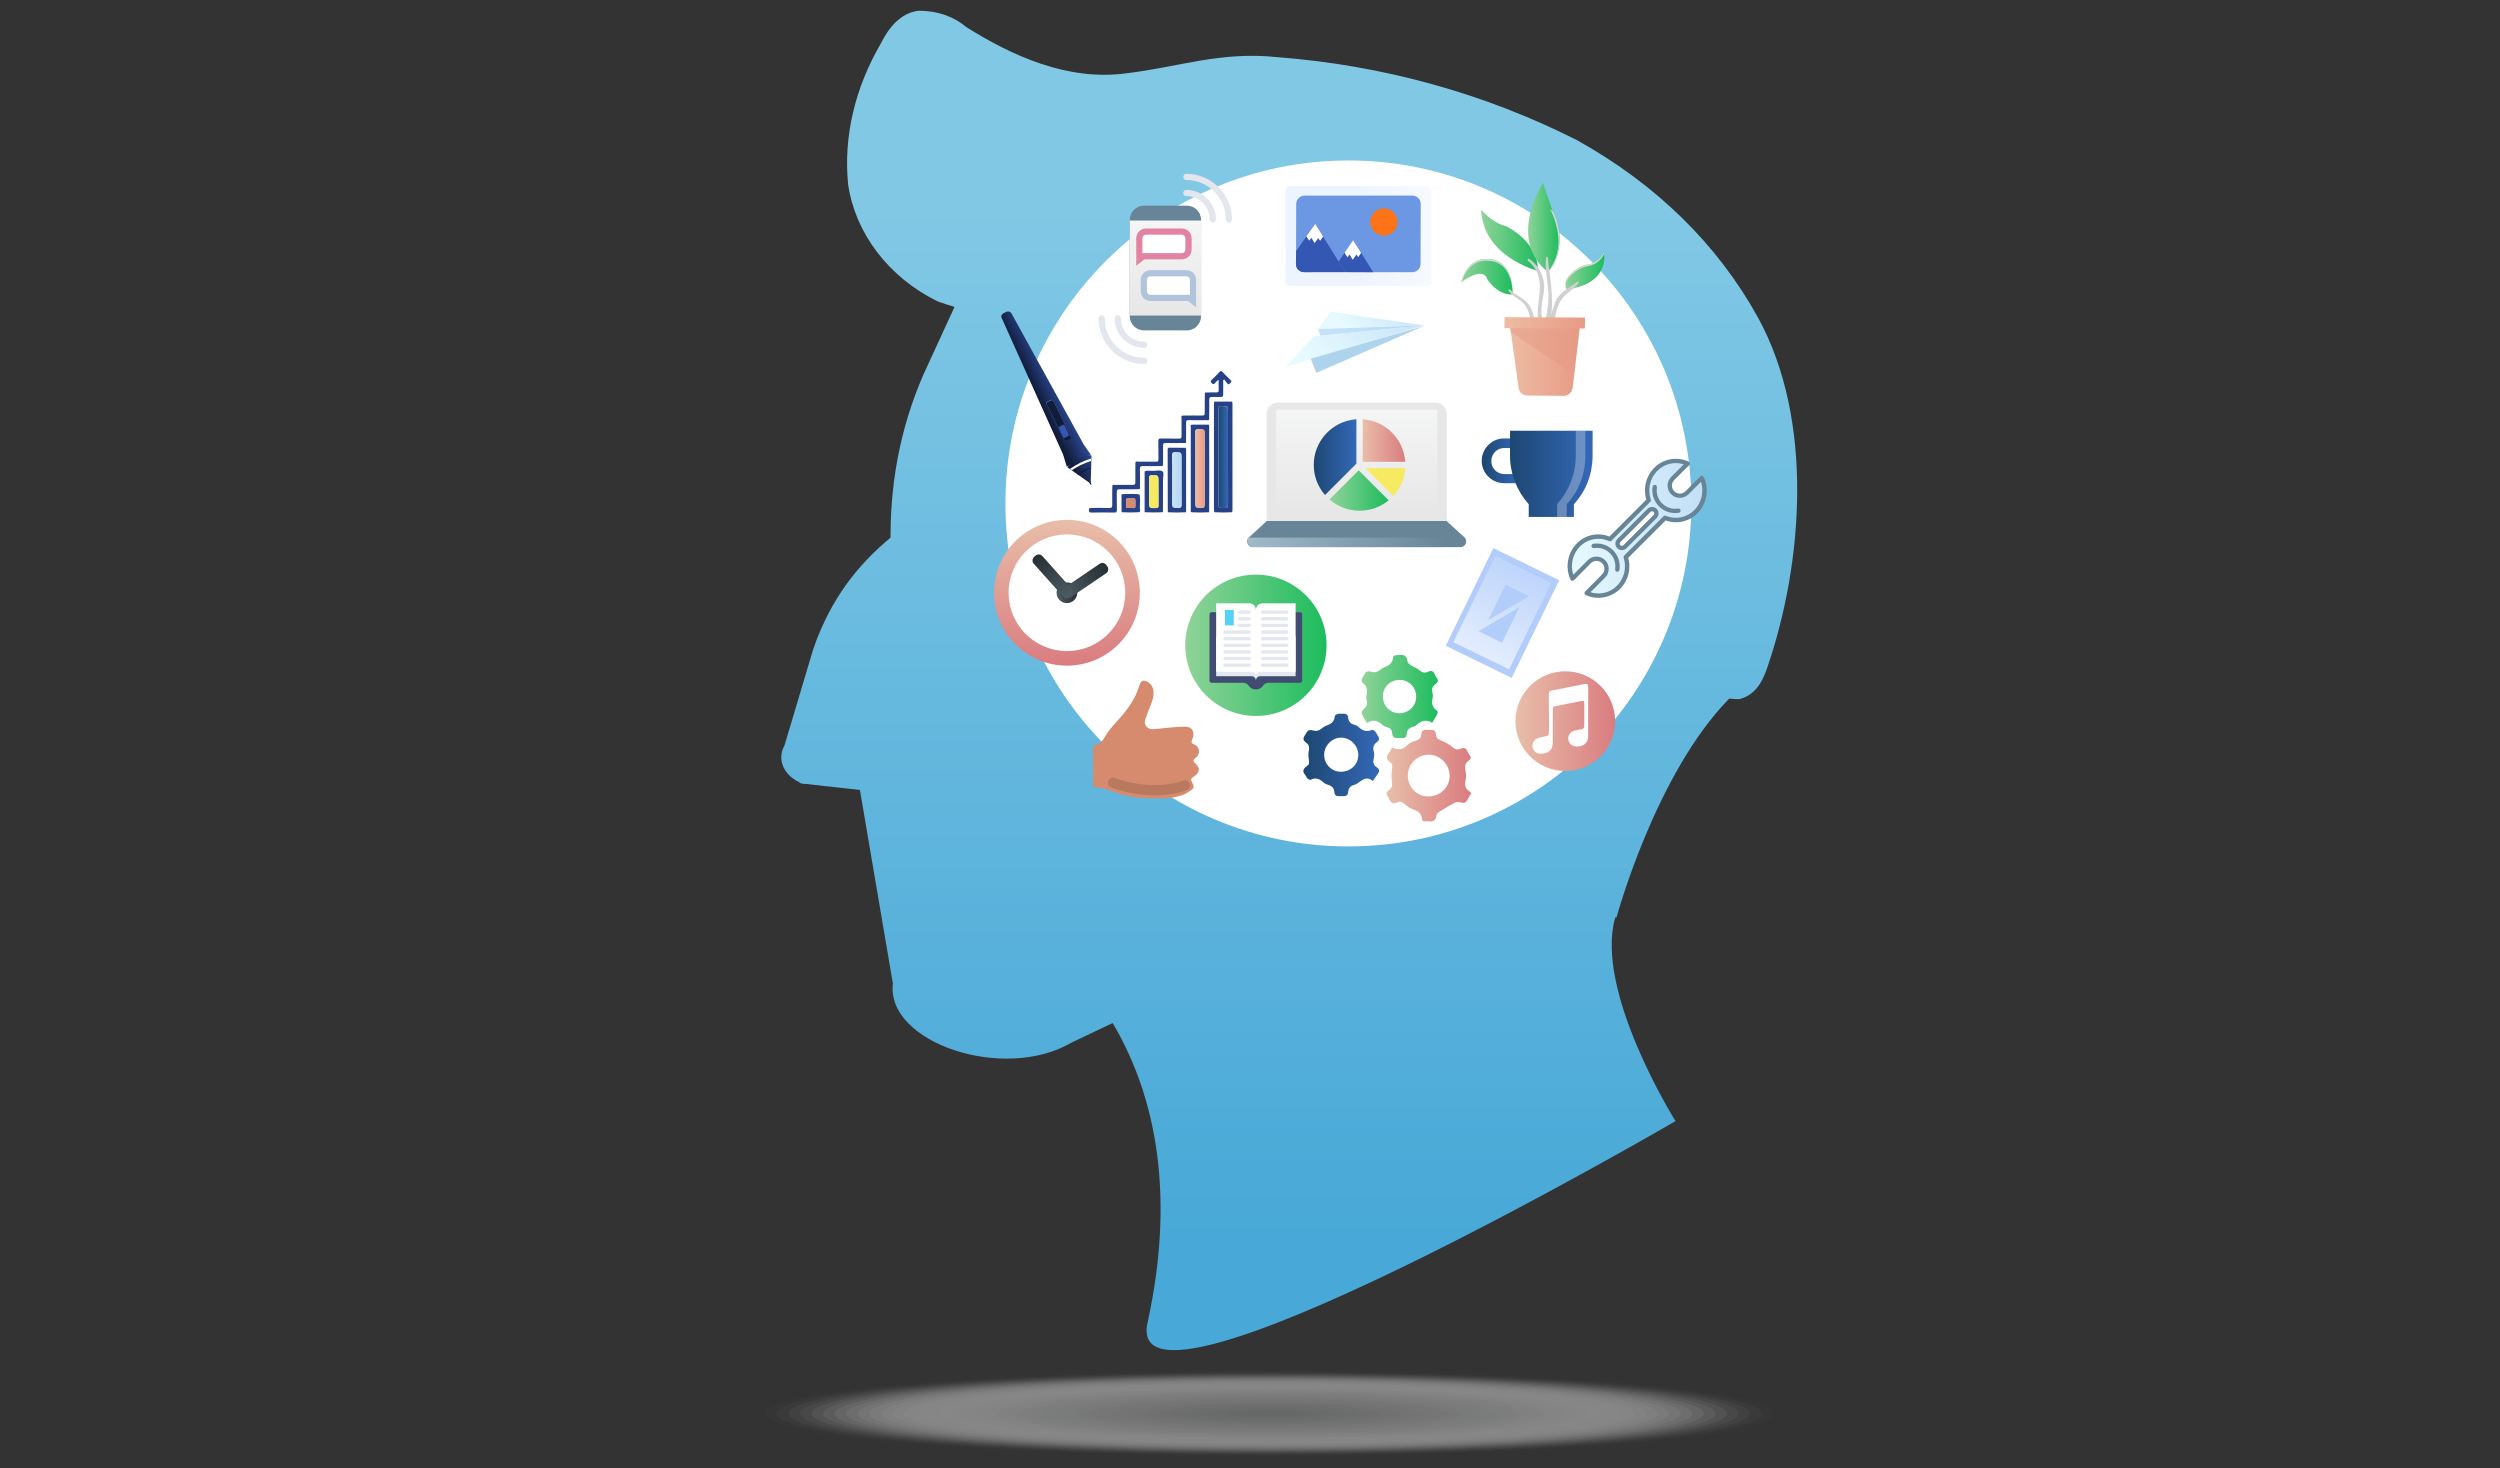 <?xml version="1.0" encoding="utf-8"?>
<!-- Generator: Adobe Illustrator 25.1.0, SVG Export Plug-In . SVG Version: 6.00 Build 0)  -->
<svg version="1.1" id="Layer_1" xmlns="http://www.w3.org/2000/svg" xmlns:xlink="http://www.w3.org/1999/xlink" x="0px" y="0px"
	 viewBox="0 0 759.9 446.3" style="enable-background:new 0 0 759.9 446.3;" xml:space="preserve">
<rect x="0" y="0" width="759.9" height="446.3" fill="#333333" stroke="none"/>
<style type="text/css">
	.st0{opacity:0.5;}
	.st1{fill:#FFFFFF;fill-opacity:0;}
	.st2{opacity:0.02;fill:#FDFDFD;enable-background:new    ;}
	.st3{opacity:0.05;fill:#FBFBFB;enable-background:new    ;}
	.st4{opacity:0.07;fill:#F7F7F7;enable-background:new    ;}
	.st5{opacity:0.1;fill:#F5F5F5;enable-background:new    ;}
	.st6{opacity:0.12;fill:#F3F3F3;enable-background:new    ;}
	.st7{opacity:0.15;fill:#F1F1F1;enable-background:new    ;}
	.st8{opacity:0.17;fill:#EFEFEF;enable-background:new    ;}
	.st9{opacity:0.2;fill:#ECEDED;enable-background:new    ;}
	.st10{opacity:0.22;fill:#E8E8E8;enable-background:new    ;}
	.st11{opacity:0.24;fill:#E6E6E6;enable-background:new    ;}
	.st12{opacity:0.27;fill:#E4E4E4;enable-background:new    ;}
	.st13{opacity:0.29;fill:#E2E2E2;enable-background:new    ;}
	.st14{opacity:0.32;fill:#E0E0E0;enable-background:new    ;}
	.st15{opacity:0.34;fill:#DEDEDE;enable-background:new    ;}
	.st16{opacity:0.37;fill:#DCDCDC;enable-background:new    ;}
	.st17{opacity:0.39;fill:#DADADA;enable-background:new    ;}
	.st18{opacity:0.41;fill:#D6D6D6;enable-background:new    ;}
	.st19{opacity:0.44;fill:#D4D4D4;enable-background:new    ;}
	.st20{opacity:0.46;fill:#D2D2D2;enable-background:new    ;}
	.st21{opacity:0.49;fill:#D0D0D0;enable-background:new    ;}
	.st22{opacity:0.51;fill:#CECECE;enable-background:new    ;}
	.st23{opacity:0.54;fill:#CCCCCC;enable-background:new    ;}
	.st24{opacity:0.56;fill:#C7C8C8;enable-background:new    ;}
	.st25{opacity:0.59;fill:#C5C6C6;enable-background:new    ;}
	.st26{opacity:0.61;fill:#C3C4C4;enable-background:new    ;}
	.st27{opacity:0.63;fill:#C1C2C2;enable-background:new    ;}
	.st28{opacity:0.66;fill:#BFBFBF;enable-background:new    ;}
	.st29{opacity:0.68;fill:#BDBDBD;enable-background:new    ;}
	.st30{opacity:0.71;fill:#B9B9B9;enable-background:new    ;}
	.st31{opacity:0.73;fill:#B7B7B7;enable-background:new    ;}
	.st32{opacity:0.76;fill:#B5B5B5;enable-background:new    ;}
	.st33{opacity:0.78;fill:#B3B3B3;enable-background:new    ;}
	.st34{opacity:0.8;fill:#B1B1B1;enable-background:new    ;}
	.st35{opacity:0.83;fill:#AFAFAF;enable-background:new    ;}
	.st36{opacity:0.85;fill:#ABABAB;enable-background:new    ;}
	.st37{opacity:0.88;fill:#A8A9A9;enable-background:new    ;}
	.st38{opacity:0.9;fill:#A6A7A7;enable-background:new    ;}
	.st39{opacity:0.93;fill:#A4A5A5;enable-background:new    ;}
	.st40{opacity:0.95;fill:#A2A3A3;enable-background:new    ;}
	.st41{opacity:0.98;fill:#A0A1A1;enable-background:new    ;}
	.st42{fill:#9C9D9D;}
	.st43{fill:url(#SVGID_1_);}
	.st44{fill:#FFFFFF;}
	.st45{fill:url(#SVGID_2_);}
	.st46{fill:url(#SVGID_3_);}
	.st47{opacity:0.29;}
	.st48{fill:url(#SVGID_4_);}
	.st49{fill:#6C98E3;}
	.st50{fill:#3457B4;}
	.st51{fill:url(#SVGID_5_);}
	.st52{fill:url(#SVGID_6_);}
	.st53{fill:#111C3A;}
	.st54{fill:url(#SVGID_7_);}
	.st55{fill:url(#SVGID_8_);}
	.st56{fill:url(#SVGID_9_);}
	.st57{fill:#D8D8D8;}
	.st58{fill:url(#SVGID_10_);}
	.st59{fill:url(#SVGID_11_);}
	.st60{fill:#D0D0D0;}
	.st61{fill:url(#SVGID_12_);}
	.st62{opacity:0.5;fill:#E79B86;enable-background:new    ;}
	.st63{fill:url(#SVGID_13_);}
	.st64{fill:url(#SVGID_14_);}
	.st65{fill:url(#SVGID_15_);}
	.st66{fill:url(#SVGID_16_);}
	.st67{fill:#AED4ED;}
	.st68{fill-rule:evenodd;clip-rule:evenodd;fill:url(#Oval_1_);}
	.st69{fill-rule:evenodd;clip-rule:evenodd;fill:#FFFFFF;}
	.st70{fill-rule:evenodd;clip-rule:evenodd;fill:url(#Oval_2_);}
	.st71{fill-rule:evenodd;clip-rule:evenodd;fill:url(#SVGID_17_);}
	.st72{fill-rule:evenodd;clip-rule:evenodd;fill:url(#SVGID_18_);}
	.st73{fill-rule:evenodd;clip-rule:evenodd;fill:#E8E7E7;}
	.st74{fill-rule:evenodd;clip-rule:evenodd;fill:url(#Rectangle-Copy-7_2_);}
	.st75{fill-rule:evenodd;clip-rule:evenodd;fill:#688598;}
	.st76{fill-rule:evenodd;clip-rule:evenodd;fill:url(#Rectangle-Copy-11_2_);}
	.st77{fill:#D78B6E;}
	.st78{fill:#B9795F;}
	.st79{fill-rule:evenodd;clip-rule:evenodd;fill:url(#Rectangle-Copy-8_2_);}
	.st80{fill-rule:evenodd;clip-rule:evenodd;fill:#E283A1;}
	.st81{fill-rule:evenodd;clip-rule:evenodd;fill:#B2C4DC;}
	.st82{fill:#E4E6ED;}
	.st83{fill:url(#SVGID_19_);}
	.st84{fill:url(#SVGID_20_);}
	.st85{fill:url(#SVGID_21_);}
	.st86{fill:#274187;}
	.st87{fill:#403B4A;}
	.st88{fill:url(#SVGID_22_);}
	.st89{fill:url(#SVGID_23_);}
	.st90{fill:url(#SVGID_24_);}
	.st91{fill:#F5EA61;}
	.st92{fill:url(#SVGID_25_);}
	.st93{fill:#FEFEFE;}
	.st94{fill:url(#SVGID_26_);}
	.st95{fill:#424C72;}
	.st96{fill:#E4E7EF;}
	.st97{fill:#57D1F7;}
	.st98{fill:none;stroke:#E4E7EF;stroke-linecap:round;stroke-miterlimit:10;}
	.st99{fill:url(#SVGID_27_);}
	.st100{fill:#688598;}
	.st101{fill:url(#SVGID_28_);}
	.st102{fill:url(#SVGID_29_);}
	.st103{fill:url(#SVGID_30_);}
	.st104{fill:#B3CDFA;}
	.st105{fill:url(#SVGID_31_);}
</style>
<g class="st0">
	<ellipse class="st1" cx="385.78" cy="429.66" rx="156.64" ry="13.17"/>
	<path class="st2" d="M538.94,429.66c0,7.1-68.57,12.86-153.16,12.86s-153.16-5.75-153.16-12.86s68.57-12.86,153.16-12.86
		S538.94,422.56,538.94,429.66z"/>
	<path class="st3" d="M535.46,429.66c0,6.92-67.03,12.58-149.68,12.58s-149.61-5.66-149.61-12.58s67.03-12.58,149.68-12.58
		S535.46,422.73,535.46,429.66z"/>
	<ellipse class="st4" cx="385.78" cy="429.66" rx="146.12" ry="12.26"/>
	<path class="st5" d="M528.42,429.66c0,6.61-63.88,12-142.63,12s-142.57-5.38-142.57-12s63.88-12,142.63-12
		S528.42,423.05,528.42,429.66z"/>
	<path class="st6" d="M524.94,429.66c0,6.47-62.27,11.68-139.15,11.68s-139.08-5.2-139.08-11.68c0-6.47,62.27-11.68,139.08-11.68
		S524.94,423.19,524.94,429.66z"/>
	<path class="st7" d="M521.44,429.66c0,6.29-60.73,11.4-135.59,11.4s-135.66-5.11-135.66-11.4s60.73-11.4,135.59-11.4
		S521.44,423.37,521.44,429.66z"/>
	<path class="st8" d="M517.9,429.66c0,6.11-59.12,11.09-132.11,11.09s-132.11-4.98-132.11-11.09s59.12-11.09,132.11-11.09
		S517.9,423.55,517.9,429.66z"/>
	<path class="st9" d="M514.41,429.66c0,5.97-57.58,10.82-128.63,10.82s-128.56-4.85-128.56-10.82s57.58-10.82,128.56-10.82
		S514.41,423.69,514.41,429.66z"/>
	<path class="st10" d="M510.92,429.66c0,5.79-56.03,10.5-125.07,10.5s-125.14-4.7-125.14-10.5c0-5.79,56.03-10.5,125.07-10.5
		S510.92,423.87,510.92,429.66z"/>
	<ellipse class="st11" cx="385.78" cy="429.66" rx="121.59" ry="10.23"/>
	<path class="st12" d="M503.89,429.66c0,5.48-52.89,9.91-118.04,9.91s-118.04-4.44-118.04-9.91s52.89-9.91,118.04-9.91
		S503.89,424.18,503.89,429.66z"/>
	<ellipse class="st13" cx="385.78" cy="429.66" rx="114.55" ry="9.64"/>
	<path class="st14" d="M496.85,429.66c0,5.16-49.73,9.32-111.06,9.32s-111.06-4.17-111.06-9.32c0-5.15,49.73-9.32,111.06-9.32
		S496.85,424.5,496.85,429.66z"/>
	<path class="st15" d="M493.37,429.66c0,4.98-48.12,9.05-107.51,9.05s-107.51-4.03-107.51-9.05s48.12-9.05,107.51-9.05
		S493.37,424.68,493.37,429.66z"/>
	<path class="st16" d="M489.81,429.66c0,4.85-46.59,8.74-104.02,8.74s-104.02-3.89-104.02-8.74s46.52-8.74,104.02-8.74
		S489.81,424.81,489.81,429.66z"/>
	<path class="st17" d="M486.32,429.66c0,4.66-44.98,8.42-100.47,8.42s-100.54-3.76-100.54-8.42s44.98-8.46,100.54-8.46
		S486.32,425,486.32,429.66z"/>
	<path class="st18" d="M482.84,429.66c0,4.48-43.43,8.15-96.99,8.15s-97.06-3.67-97.06-8.15s43.43-8.15,96.99-8.15
		S482.84,425.18,482.84,429.66z"/>
	<path class="st19" d="M479.28,429.66c0,4.35-41.89,7.88-93.5,7.88s-93.5-3.53-93.5-7.88s41.82-7.88,93.5-7.88
		S479.28,425.31,479.28,429.66z"/>
	<path class="st20" d="M475.8,429.66c0,4.17-40.29,7.56-89.95,7.56s-90.02-3.39-90.02-7.56s40.29-7.56,89.95-7.56
		S475.8,425.49,475.8,429.66z"/>
	<path class="st21" d="M472.25,429.66c0,4.03-38.75,7.24-86.47,7.24s-86.47-3.26-86.47-7.24s38.75-7.24,86.47-7.24
		S472.25,425.63,472.25,429.66z"/>
	<path class="st22" d="M468.76,429.66c0,3.84-37.13,6.97-82.98,6.97s-82.92-3.13-82.92-6.97s37.13-6.97,82.98-6.97
		S468.76,425.81,468.76,429.66z"/>
	<path class="st23" d="M465.28,429.66c0,3.67-35.59,6.65-79.43,6.65s-79.43-2.98-79.43-6.65s35.52-6.7,79.36-6.7
		S465.28,425.95,465.28,429.66z"/>
	<path class="st24" d="M461.73,429.66c0,3.53-33.98,6.38-75.94,6.38s-75.94-2.85-75.94-6.38s33.98-6.38,75.94-6.38
		S461.73,426.13,461.73,429.66z"/>
	<path class="st25" d="M458.24,429.66c0,3.35-32.45,6.06-72.45,6.06s-72.39-2.72-72.39-6.06c0-3.35,32.45-6.06,72.45-6.06
		S458.24,426.31,458.24,429.66z"/>
	<path class="st26" d="M454.75,429.66c0,3.21-30.83,5.79-68.9,5.79s-68.9-2.58-68.9-5.79s30.83-5.79,68.84-5.79
		S454.75,426.45,454.75,429.66z"/>
	<path class="st27" d="M451.21,429.66c0,3.03-29.29,5.48-65.42,5.48s-65.42-2.45-65.42-5.48s29.29-5.48,65.42-5.48
		S451.21,426.63,451.21,429.66z"/>
	<path class="st28" d="M447.71,429.66c0,2.85-27.68,5.2-61.87,5.2s-61.87-2.31-61.87-5.2s27.68-5.2,61.87-5.2
		S447.71,426.81,447.71,429.66z"/>
	<path class="st29" d="M444.23,429.66c0,2.72-26.15,4.89-58.38,4.89s-58.38-2.22-58.38-4.89s26.15-4.89,58.38-4.89
		S444.23,426.95,444.23,429.66z"/>
	<path class="st30" d="M440.68,429.66c0,2.53-24.53,4.62-54.9,4.62c-30.37,0-54.9-2.08-54.9-4.62s24.6-4.62,54.9-4.62
		C416.07,425.04,440.68,427.13,440.68,429.66z"/>
	<path class="st31" d="M437.19,429.66c0,2.4-22.99,4.3-51.35,4.3c-28.35,0-51.35-1.95-51.35-4.3s22.99-4.3,51.35-4.3
		C414.2,425.36,437.19,427.26,437.19,429.66z"/>
	<path class="st32" d="M433.64,429.66c0,2.22-21.45,4.03-47.86,4.03c-26.41,0-47.86-1.81-47.86-4.03s21.45-4.03,47.86-4.03
		C412.19,425.63,433.64,427.44,433.64,429.66z"/>
	<path class="st33" d="M430.16,429.66c0,2.04-19.84,3.71-44.37,3.71c-24.53,0-44.31-1.67-44.31-3.71s19.84-3.71,44.31-3.71
		S430.16,427.58,430.16,429.66z"/>
	<path class="st34" d="M426.67,429.66c0,1.9-18.3,3.44-40.82,3.44s-40.82-1.54-40.82-3.44s18.3-3.44,40.82-3.44
		S426.67,427.76,426.67,429.66z"/>
	<path class="st35" d="M423.12,429.66c0,1.72-16.69,3.13-37.33,3.13c-20.64,0-37.33-1.4-37.33-3.13s16.69-3.13,37.33-3.13
		C406.43,426.54,423.12,427.94,423.12,429.66z"/>
	<path class="st36" d="M419.63,429.66c0,1.59-15.15,2.85-33.78,2.85c-18.63,0-33.78-1.27-33.78-2.85s15.15-2.85,33.78-2.85
		C404.48,426.81,419.63,428.07,419.63,429.66z"/>
	<path class="st37" d="M416.14,429.66c0,1.4-13.54,2.53-30.3,2.53c-16.76,0-30.3-1.13-30.3-2.53s13.54-2.53,30.3-2.53
		C402.61,427.13,416.14,428.26,416.14,429.66z"/>
	<path class="st38" d="M412.59,429.66c0,1.22-12,2.26-26.81,2.26c-14.81,0-26.81-0.99-26.81-2.26s12-2.26,26.81-2.26
		C400.59,427.4,412.59,428.39,412.59,429.66z"/>
	<path class="st39" d="M409.11,429.66c0,1.09-10.46,1.95-23.26,1.95c-12.8,0-23.26-0.86-23.26-1.95s10.46-1.95,23.26-1.95
		C398.66,427.71,409.11,428.57,409.11,429.66z"/>
	<path class="st40" d="M405.56,429.66c0,0.91-8.85,1.67-19.78,1.67c-10.93,0-19.78-0.73-19.78-1.67s8.85-1.67,19.78-1.67
		C396.71,427.99,405.56,428.75,405.56,429.66z"/>
	<path class="st41" d="M402.07,429.66c0,0.77-7.31,1.36-16.29,1.36c-8.99,0-16.29-0.63-16.29-1.36s7.31-1.36,16.29-1.36
		C394.77,428.3,402.07,428.89,402.07,429.66z"/>
	<path class="st42" d="M398.59,429.66c0,0.59-5.69,1.09-12.74,1.09c-7.05,0-12.74-0.5-12.74-1.09s5.69-1.09,12.74-1.09
		C392.9,428.57,398.59,429.07,398.59,429.66z"/>
</g>
<g class="st0">
	<ellipse class="st1" cx="363.1" cy="880.3" rx="121" ry="19"/>
	<ellipse class="st2" cx="363.1" cy="880.3" rx="118.3" ry="18.6"/>
	<ellipse class="st3" cx="363.1" cy="880.3" rx="115.6" ry="18.2"/>
	<path class="st4" d="M476,880.3c0,9.8-50.5,17.8-112.9,17.8s-112.9-8-112.9-17.8s50.5-17.8,112.9-17.8S476,870.5,476,880.3z"/>
	<ellipse class="st5" cx="363.1" cy="880.3" rx="110.2" ry="17.3"/>
	<ellipse class="st6" cx="363.1" cy="880.3" rx="107.5" ry="16.9"/>
	<path class="st7" d="M467.9,880.3c0,9.1-46.9,16.5-104.8,16.5s-104.8-7.4-104.8-16.5s46.9-16.5,104.8-16.5S467.9,871.2,467.9,880.3
		z"/>
	<ellipse class="st8" cx="363.1" cy="880.3" rx="102.1" ry="16.1"/>
	<ellipse class="st9" cx="363.1" cy="880.3" rx="99.4" ry="15.6"/>
	<ellipse class="st10" cx="363.1" cy="880.3" rx="96.6" ry="15.2"/>
	<ellipse class="st11" cx="363.1" cy="880.3" rx="93.9" ry="14.8"/>
	<ellipse class="st12" cx="363.1" cy="880.3" rx="91.2" ry="14.4"/>
	<path class="st13" d="M451.6,880.3c0,7.7-39.6,13.9-88.5,13.9s-88.5-6.2-88.5-13.9s39.6-13.9,88.5-13.9S451.6,872.6,451.6,880.3z"
		/>
	<ellipse class="st14" cx="363.1" cy="880.3" rx="85.8" ry="13.5"/>
	<ellipse class="st15" cx="363.1" cy="880.3" rx="83.1" ry="13.1"/>
	<ellipse class="st16" cx="363.1" cy="880.3" rx="80.4" ry="12.6"/>
	<path class="st17" d="M440.8,880.3c0,6.8-34.8,12.2-77.6,12.2s-77.6-5.5-77.6-12.2s34.8-12.2,77.6-12.2S440.8,873.5,440.8,880.3z"
		/>
	<path class="st18" d="M438.1,880.3c0,6.5-33.5,11.8-74.9,11.8s-74.9-5.3-74.9-11.8s33.5-11.8,74.9-11.8S438.1,873.8,438.1,880.3z"
		/>
	<path class="st19" d="M435.4,880.3c0,6.3-32.3,11.4-72.2,11.4s-72.2-5.1-72.2-11.4c0-6.3,32.3-11.4,72.2-11.4
		S435.4,874,435.4,880.3z"/>
	<path class="st20" d="M432.6,880.3c0,6-31.1,10.9-69.5,10.9s-69.5-4.9-69.5-10.9s31.1-10.9,69.5-10.9S432.6,874.2,432.6,880.3z"/>
	<path class="st21" d="M429.9,880.3c0,5.8-29.9,10.5-66.8,10.5s-66.8-4.7-66.8-10.5s29.9-10.5,66.8-10.5S429.9,874.5,429.9,880.3z"
		/>
	<path class="st22" d="M427.2,880.3c0,5.6-28.7,10.1-64.1,10.1s-64.1-4.5-64.1-10.1s28.7-10.1,64.1-10.1S427.2,874.7,427.2,880.3z"
		/>
	<path class="st23" d="M424.5,880.3c0,5.3-27.5,9.7-61.4,9.7s-61.4-4.3-61.4-9.7c0-5.3,27.5-9.7,61.4-9.7S424.5,875,424.5,880.3z"/>
	<path class="st24" d="M421.8,880.3c0,5.1-26.3,9.2-58.7,9.2s-58.7-4.1-58.7-9.2s26.3-9.2,58.7-9.2S421.8,875.2,421.8,880.3z"/>
	<path class="st25" d="M419.1,880.3c0,4.9-25,8.8-56,8.8s-56-3.9-56-8.8s25-8.8,56-8.8S419.1,875.4,419.1,880.3z"/>
	<path class="st26" d="M416.4,880.3c0,4.6-23.8,8.4-53.2,8.4s-53.2-3.8-53.2-8.4s23.8-8.4,53.2-8.4S416.4,875.7,416.4,880.3z"/>
	<ellipse class="st27" cx="363.1" cy="880.3" rx="50.5" ry="8"/>
	<path class="st28" d="M410.9,880.3c0,4.2-21.4,7.5-47.8,7.5s-47.8-3.4-47.8-7.5c0-4.2,21.4-7.5,47.8-7.5S410.9,876.1,410.9,880.3z"
		/>
	<path class="st29" d="M408.2,880.3c0,3.9-20.2,7.1-45.1,7.1s-45.1-3.2-45.1-7.1c0-3.9,20.2-7.1,45.1-7.1S408.2,876.4,408.2,880.3z"
		/>
	<path class="st30" d="M405.5,880.3c0,3.7-19,6.7-42.4,6.7s-42.4-3-42.4-6.7s19-6.7,42.4-6.7S405.5,876.6,405.5,880.3z"/>
	<path class="st31" d="M402.8,880.3c0,3.5-17.8,6.2-39.7,6.2s-39.7-2.8-39.7-6.2s17.8-6.2,39.7-6.2S402.8,876.8,402.8,880.3z"/>
	<path class="st32" d="M400.1,880.3c0,3.2-16.6,5.8-37,5.8s-37-2.6-37-5.8s16.6-5.8,37-5.8S400.1,877.1,400.1,880.3z"/>
	<path class="st33" d="M397.4,880.3c0,3-15.3,5.4-34.2,5.4s-34.3-2.4-34.3-5.4s15.3-5.4,34.3-5.4S397.4,877.3,397.4,880.3z"/>
	<path class="st34" d="M394.7,880.3c0,2.7-14.1,5-31.5,5s-31.5-2.2-31.5-5s14.1-5,31.5-5S394.7,877.5,394.7,880.3z"/>
	<path class="st35" d="M392,880.3c0,2.5-12.9,4.5-28.8,4.5s-28.8-2-28.8-4.5s12.9-4.5,28.8-4.5S392,877.8,392,880.3z"/>
	<path class="st36" d="M389.2,880.3c0,2.3-11.7,4.1-26.1,4.1s-26.1-1.8-26.1-4.1s11.7-4.1,26.1-4.1S389.2,878,389.2,880.3z"/>
	<path class="st37" d="M386.5,880.3c0,2-10.5,3.7-23.4,3.7s-23.4-1.7-23.4-3.7s10.5-3.7,23.4-3.7S386.5,878.3,386.5,880.3z"/>
	<ellipse class="st38" cx="363.1" cy="880.3" rx="20.7" ry="3.3"/>
	<path class="st39" d="M381.1,880.3c0,1.6-8,2.8-18,2.8s-18-1.3-18-2.8c0-1.6,8-2.8,18-2.8S381.1,878.7,381.1,880.3z"/>
	<path class="st40" d="M378.4,880.3c0,1.3-6.8,2.4-15.3,2.4s-15.3-1.1-15.3-2.4s6.8-2.4,15.3-2.4S378.4,879,378.4,880.3z"/>
	<path class="st41" d="M375.7,880.3c0,1.1-5.6,2-12.6,2s-12.6-0.9-12.6-2s5.6-2,12.6-2S375.7,879.2,375.7,880.3z"/>
	<path class="st42" d="M373,880.3c0,0.9-4.4,1.5-9.9,1.5s-9.9-0.7-9.9-1.5s4.4-1.5,9.9-1.5S373,879.4,373,880.3z"/>
</g>
<linearGradient id="SVGID_1_" gradientUnits="userSpaceOnUse" x1="391.879" y1="69.983" x2="391.879" y2="385.844" gradientTransform="matrix(1 0 0 -1 0 448)">
	<stop  offset="1.343419e-03" style="stop-color:#48A8D7"/>
	<stop  offset="1" style="stop-color:#81C8E5"/>
</linearGradient>
<path class="st43" d="M534.36,96.53c-12.18-22.09-30.81-40.5-55.17-54c-27.95-14.11-58.75-22.7-91-25.16
	c-17.2-1.84-30.1,3.07-45.85,4.91c-17.91,2.46-35.11-5.52-48.72-14.11c-3.58-3.07-8.6-4.91-14.33-4.91
	c-5.73,0.62-9.32,5.52-11.47,9.81c-7.88,13.5-11.47,28.23-10.03,42.96c2.15,14.73,12.18,28.23,27.23,35.59
	c1.69,0.6,3.39,1.15,5.12,1.67l-7.98,17.35c-7.88,16.57-11.47,34.37-11.47,52.16v0.62l-1.43,1.22
	c-10.75,9.21-17.91,20.25-22.21,33.13l-8.6,28.84c-2.15,3.68-0.72,8.59,4.3,11.05c0.72,0.62,1.43,0.62,2.15,0.62l16.48,1.84
	l10.03,58.91c-2.15,17.8,33.68,30.07,54.45,17.8l12.34-5.87c11.58,19.56,19.84,49.04,10.59,91.17
	c-7.88,36.81,160.5-61.36,160.5-61.36s-24.82-39.56-18.32-61.92l0.41-0.06c0,0,11.8-43.6,34.24-66.45c1,0.13,2.01,0.18,3.03,0.18
	c5.02-1.22,7.17-5.52,8.6-9.81C547.98,171.39,551.55,127.83,534.36,96.53z"/>
<circle class="st44" cx="409.86" cy="153.03" r="104.25"/>
<g>
	
		<linearGradient id="SVGID_2_" gradientUnits="userSpaceOnUse" x1="450.689" y1="-425.071" x2="461.661" y2="-425.071" gradientTransform="matrix(1 0 0 -1 0 -285)">
		<stop  offset="0" style="stop-color:#1D4771"/>
		<stop  offset="1" style="stop-color:#3468B8"/>
	</linearGradient>
	<path class="st45" d="M461.63,146.87h-4.16c-3.74,0.14-6.94-2.78-7.08-6.52s2.78-6.94,6.52-7.08c0.14,0,0.42,0,0.56,0h2.64v2.92
		h-2.64c-2.22-0.14-4.02,1.52-4.16,3.74c-0.14,2.22,1.52,4.02,3.74,4.16c0.14,0,0.28,0,0.42,0h4.16L461.63,146.87L461.63,146.87z"/>
	
		<linearGradient id="SVGID_3_" gradientUnits="userSpaceOnUse" x1="458.942" y1="-429.03" x2="484.131" y2="-429.03" gradientTransform="matrix(1 0 0 -1 0 -285)">
		<stop  offset="0" style="stop-color:#1D4771"/>
		<stop  offset="1" style="stop-color:#3468B8"/>
	</linearGradient>
	<path class="st46" d="M484.1,130.92h-25.11v7.63c0,5.41,2.08,10.68,5.68,14.7l0,0v3.88h13.73v-3.88l0,0
		c3.74-4.02,5.68-9.3,5.68-14.7L484.1,130.92L484.1,130.92z"/>
	<g class="st47">
		<path class="st44" d="M478.98,130.92v7.63c0,5.41-2.08,10.68-5.68,14.7l0,0v3.88h2.92v-3.88l0,0c3.74-4.02,5.68-9.3,5.68-14.7
			v-7.63H478.98z"/>
	</g>
</g>
<g>
	
		<linearGradient id="SVGID_4_" gradientUnits="userSpaceOnUse" x1="9362.632" y1="-6084.335" x2="9403.191" y2="-6084.335" gradientTransform="matrix(1.1 7.142958e-04 6.747323e-04 -1.08 -9881.907 -6506.032)">
		<stop  offset="0" style="stop-color:#EEF4FE"/>
		<stop  offset="1" style="stop-color:#FFFFFF"/>
	</linearGradient>
	<path class="st48" d="M392.3,56.55l41.23,0.02c0.89-0.04,1.63,0.75,1.59,1.6l0.01,27.17c0.04,0.89-0.75,1.63-1.6,1.59l-41.23-0.02
		c-0.89,0.04-1.63-0.75-1.59-1.6l-0.01-27.17C390.65,57.24,391.34,56.47,392.3,56.55z"/>
	<path class="st49" d="M429.25,82.73h-32.79c-1.36,0.01-2.51-1.08-2.52-2.45l0.05-18.32c-0.01-1.36,1.17-2.49,2.54-2.5h32.79
		c1.36-0.01,2.51,1.08,2.52,2.45l0,0l-0.05,18.33C431.78,81.69,430.62,82.72,429.25,82.73L429.25,82.73z"/>
	<path class="st50" d="M393.97,76.32l-0.06,4.06c0.01,1.36,1.18,2.37,2.46,2.33l12.52-0.01l-9.12-14.66L393.97,76.32z"/>
	<polygon class="st44" points="400.7,72.37 401.25,73.2 402.19,71.9 399.77,68.03 397.07,71.84 397.96,73.16 398.6,72.26 
		399.59,73.9 	"/>
	<polygon class="st50" points="406.86,79.52 411.3,72.99 417.42,82.74 408.89,82.7 	"/>
	
		<linearGradient id="SVGID_5_" gradientUnits="userSpaceOnUse" x1="9386.416" y1="-6045.349" x2="9393.998" y2="-6045.349" gradientTransform="matrix(1.099 4.691079e-03 -6.689613e-04 -1.08 -9882.028 -6503.642)">
		<stop  offset="0" style="stop-color:#FC7318"/>
		<stop  offset="1" style="stop-color:#FEB423"/>
	</linearGradient>
	<path class="st51" d="M424.78,67.42c0.05,2.25-1.74,4.17-4.08,4.2c-2.25,0.05-4.17-1.74-4.2-4.08c-0.05-2.25,1.74-4.17,4.08-4.2
		l0.09,0.03C422.91,63.31,424.72,65.18,424.78,67.42z"/>
	<polygon class="st44" points="412.32,77.35 412.86,78.17 413.72,76.86 411.3,72.99 408.68,76.82 409.55,78.22 410.18,77.34 
		411.19,78.97 	"/>
</g>
<g>
	
		<linearGradient id="SVGID_6_" gradientUnits="userSpaceOnUse" x1="5708.217" y1="-863.416" x2="5707.958" y2="-870.998" gradientTransform="matrix(-0.472 -0.881 -0.881 0.472 2249.252 5557.57)">
		<stop  offset="0" style="stop-color:#111C3A"/>
		<stop  offset="0.62" style="stop-color:#243B7A"/>
		<stop  offset="1" style="stop-color:#2E4C9E"/>
	</linearGradient>
	<path class="st52" d="M306,94.73l-1.05,0.52c-0.51,0.32-0.79,0.93-0.47,1.43l18.65,41.46l1.13,3.71l7.31-3.61l-2.2-3.19
		L307.42,95.2C307.15,94.8,306.55,94.53,306,94.73z"/>
	<path class="st53" d="M331.74,147.1c0.04,0.11-0.03,0.26-0.03,0.26l0,0l0,0c-0.11,0.04-0.26-0.03-0.3-0.14l-0.44-0.84
		c-0.04-0.11,0.03-0.26,0.03-0.26l0,0l0,0c0.11-0.04,0.26,0.03,0.26,0.03l0,0L331.74,147.1z"/>
	
		<linearGradient id="SVGID_7_" gradientUnits="userSpaceOnUse" x1="5679.476" y1="-862.659" x2="5679.206" y2="-870.852" gradientTransform="matrix(-0.472 -0.881 -0.881 0.472 2249.252 5557.57)">
		<stop  offset="0" style="stop-color:#111C3A"/>
		<stop  offset="0.62" style="stop-color:#243B7A"/>
		<stop  offset="1" style="stop-color:#2E4C9E"/>
	</linearGradient>
	<path class="st54" d="M331.1,146.71c0.19,0.18,0.41,0.1,0.44-0.17l0.23-8.11c-1.5-0.32-6.65,2.36-7.31,3.61L331.1,146.71z"/>
	<path class="st44" d="M331.53,140.15c-2.02,0.63-4.03,1.63-5.74,2.78c-0.19-0.18-0.35-0.25-0.54-0.43c2-1.37,4.11-2.42,6.36-3.14
		C331.63,139.73,331.71,139.95,331.53,140.15z"/>
	<path class="st53" d="M331.61,142.38c-1.32,0.5-2.71,1.14-3.91,1.96c-0.15-0.07-0.19-0.18-0.35-0.25c1.3-0.87,2.77-1.66,4.24-2.09
		C331.53,142.15,331.57,142.26,331.61,142.38z"/>
	<path class="st49" d="M325.45,132.62c0.08,0.22-0.01,0.64-0.24,0.72l-1.05,0.52c-0.22,0.08-0.64-0.01-0.72-0.24l-5.3-10.82
		c-0.08-0.22-0.1-0.59,0.24-0.72l0,0l1.05-0.52c0.22-0.08,0.64,0.01,0.72,0.24L325.45,132.62z"/>
	<path class="st53" d="M325.5,132.74c0.08,0.22,0.1,0.59-0.24,0.72l0,0l-1.05,0.52c-0.22,0.08-0.64-0.01-0.72-0.24l-5.3-10.82
		c-0.08-0.22,0.01-0.64,0.24-0.72l1.05-0.52c0.22-0.08,0.64,0.01,0.72,0.24L325.5,132.74z"/>
	<path class="st50" d="M322.07,129.63l0.95-0.48c0.22-0.08,0.48-0.05,0.57,0.17l1.25,2.67c0.08,0.22,0.05,0.48-0.17,0.57l-0.95,0.48
		c-0.22,0.08-0.48,0.05-0.57-0.17l-1.25-2.67C321.71,130.02,321.84,129.71,322.07,129.63z"/>
</g>
<g>
	
		<linearGradient id="SVGID_8_" gradientUnits="userSpaceOnUse" x1="-625.984" y1="-874.279" x2="-608.696" y2="-874.279" gradientTransform="matrix(1 4.846199e-03 4.846199e-03 -1 1080.398 -798.254)">
		<stop  offset="0" style="stop-color:#90D399"/>
		<stop  offset="1" style="stop-color:#1DBC5D"/>
	</linearGradient>
	<path class="st55" d="M450.22,63.72c0,0,3.16,3.99,7.64,5.06c0,0,10.1,4.87,9.53,13.57C467.38,82.26,450.77,78.19,450.22,63.72"/>
	
		<linearGradient id="SVGID_9_" gradientUnits="userSpaceOnUse" x1="-600.275" y1="-883.442" x2="-588.459" y2="-883.442" gradientTransform="matrix(1 4.846199e-03 4.846199e-03 -1 1080.398 -798.254)">
		<stop  offset="0" style="stop-color:#90D399"/>
		<stop  offset="1" style="stop-color:#1DBC5D"/>
	</linearGradient>
	<path class="st56" d="M487.57,76.67c0,0,2.01,9.7-11.39,11.28c0,0-2.01-2.99,3.58-6.49c0.9-0.53,1.89-0.85,2.93-1.03
		C484.9,80.06,486.71,78.71,487.57,76.67z"/>
	<path class="st57" d="M479.78,81.92c0.9-0.53,1.89-0.85,2.93-1.03c2.13-0.36,4-1.8,4.88-3.76c0.06,0.37,0.12,0.74,0.11,1.11
		c0.06-0.54-0.03-1.05-0.13-1.64c-0.88,1.96-2.68,3.39-4.88,3.76c-1.03,0.17-2.03,0.5-2.93,1.03c-3.55,2.18-4.04,4.23-4,5.35
		C475.96,85.65,476.71,83.87,479.78,81.92z"/>
	
		<linearGradient id="SVGID_10_" gradientUnits="userSpaceOnUse" x1="-611.731" y1="-870.299" x2="-602.107" y2="-870.299" gradientTransform="matrix(1 4.846199e-03 4.846199e-03 -1 1080.398 -798.254)">
		<stop  offset="0" style="stop-color:#90D399"/>
		<stop  offset="1" style="stop-color:#1DBC5D"/>
	</linearGradient>
	<path class="st58" d="M469,55.57c0,0-11.08,17.11,1.46,27.07c0,0,2.73-2.2,3.45-7.75c0.44-3.69-0.27-7.42-1.95-10.69"/>
	<path class="st57" d="M471.17,63.51c1.68,3.26,2.91,7.81,2.47,11.51c-0.29,2.77-1.42,5.44-3.16,7.62l0,0c0,0,2.73-2.2,3.45-7.75
		c0.44-3.69-0.27-7.42-1.95-10.69"/>
	
		<linearGradient id="SVGID_11_" gradientUnits="userSpaceOnUse" x1="-631.921" y1="-885.374" x2="-616.21" y2="-885.374" gradientTransform="matrix(1 4.846199e-03 4.846199e-03 -1 1080.398 -798.254)">
		<stop  offset="0" style="stop-color:#90D399"/>
		<stop  offset="1" style="stop-color:#1DBC5D"/>
	</linearGradient>
	<path class="st59" d="M452.61,78.79c0,0-6.12-1.38-8.48,7.02c0,0,6.61-5.12,7.91-0.96c0,0,3.02,4.93,7.73,4.66
		C459.86,89.57,460.2,79.1,452.61,78.79z"/>
	<path class="st57" d="M452.62,79.32c6.61,0.25,7.2,8.22,7.24,10.25l0,0c0,0,0.28-10.46-7.25-10.78c0,0-6.12-1.38-8.48,7.02
		l0.2-0.18C446.82,78.03,452.62,79.32,452.62,79.32z"/>
	<path class="st60" d="M458.52,88.36c1,1.41,2.48,2.15,3.77,3.14c2.94,2.22,3.03,6.28,3.28,9.63c0.04,0.68,1.1,0.72,1.13,0.03
		c-0.02-2.79-0.39-6.35-2.06-8.64c-1.47-2.02-4-2.72-5.66-4.48C458.72,87.73,458.32,88.1,458.52,88.36L458.52,88.36z"/>
	<path class="st60" d="M464.38,79.22c4.31,3.65,3.93,7.64,3.27,12.73c-0.5,3.32-0.34,6.93,1.09,10.08c0.23,0.49,0.86,0.16,0.77-0.36
		c-0.48-2.87-1.16-5.54-0.91-8.53c0.2-2.38,0.96-4.62,0.71-6.99c-0.36-3.04-1.95-5.78-4.5-7.46
		C464.49,78.52,464.12,78.97,464.38,79.22L464.38,79.22z"/>
	<path class="st60" d="M469.9,78.37c-0.35,3.75,0.66,7.51,0.77,11.27c0.1,3.75-1.01,7.49-1.35,11.25c0.04,0.22,0.14,0.36,0.36,0.32
		c0.15-0.02,0.22-0.04,0.27-0.2c3.34-7.06,1.18-15.37,0.55-22.73c-0.02-0.15-0.2-0.27-0.34-0.25
		C470.02,78.19,469.96,78.28,469.9,78.37L469.9,78.37z"/>
	<path class="st60" d="M479.49,85.59c-2.47,1.92-5.84,3.4-6.83,6.51c-0.65,2-2.84,6.9-0.82,8.59c0.1,0.14,0.32,0.1,0.38,0.01
		c0.06-0.09,0.06-0.09,0.12-0.17c0.12-2.89,0.5-6.88,2.14-9.27c1.31-2.03,3.9-3.29,5.43-5.36C480.03,85.65,479.7,85.47,479.49,85.59
		L479.49,85.59z"/>
	
		<linearGradient id="SVGID_12_" gradientUnits="userSpaceOnUse" x1="-617.348" y1="-910.052" x2="-595.695" y2="-910.052" gradientTransform="matrix(1 4.846199e-03 4.846199e-03 -1 1080.398 -798.254)">
		<stop  offset="0" style="stop-color:#EEBCA3"/>
		<stop  offset="1" style="stop-color:#E79B86"/>
	</linearGradient>
	<path class="st61" d="M475.38,120.31l-11.19-0.08c-1.28-0.01-2.43-0.95-2.58-2.28l-2.87-20.57l21.69,0.12L478,117.98
		C477.77,119.31,476.67,120.32,475.38,120.31z"/>
	<polygon class="st62" points="478.44,113.83 480.09,99.44 458.95,99.38 459.21,100.92 	"/>
	
		<linearGradient id="SVGID_13_" gradientUnits="userSpaceOnUse" x1="-618.771" y1="-899.302" x2="-594.274" y2="-899.302" gradientTransform="matrix(1 4.846199e-03 4.846199e-03 -1 1080.406 -798.235)">
		<stop  offset="0" style="stop-color:#EEBCA3"/>
		<stop  offset="1" style="stop-color:#E79B86"/>
	</linearGradient>
	<polygon class="st63" points="457.32,96.42 481.78,96.52 481.74,99.85 457.27,99.74 	"/>
</g>
<g>
	
		<linearGradient id="SVGID_14_" gradientUnits="userSpaceOnUse" x1="1599.196" y1="-921.106" x2="1639.974" y2="-921.106" gradientTransform="matrix(0.793 -0.614 -0.614 -0.793 -1433.926 363.509)">
		<stop  offset="0" style="stop-color:#E6FAFF"/>
		<stop  offset="1" style="stop-color:#C2DFF6"/>
	</linearGradient>
	<polygon class="st64" points="390.88,111.47 399.36,102.25 432.79,98.9 	"/>
	
		<linearGradient id="SVGID_15_" gradientUnits="userSpaceOnUse" x1="1613.903" y1="-919.688" x2="1639.974" y2="-919.688" gradientTransform="matrix(0.793 -0.614 -0.614 -0.793 -1433.926 363.509)">
		<stop  offset="0" style="stop-color:#E6FAFF"/>
		<stop  offset="1" style="stop-color:#C2DFF6"/>
	</linearGradient>
	<polygon class="st65" points="404.43,94.73 400.64,100.02 432.79,98.9 	"/>
	
		<linearGradient id="SVGID_16_" gradientUnits="userSpaceOnUse" x1="129.944" y1="-946.66" x2="160.968" y2="-946.66" gradientTransform="matrix(0.955 -0.297 -0.297 -0.955 -3.612 -761.165)">
		<stop  offset="0" style="stop-color:#C6E3FB"/>
		<stop  offset="1" style="stop-color:#B5D6F3"/>
	</linearGradient>
	<polygon class="st66" points="400.64,100.02 401.31,102.03 432.79,98.9 	"/>
	<polygon class="st67" points="400.11,113.34 398.4,109.03 432.86,99.05 	"/>
</g>
<g>
	
		<linearGradient id="Oval_1_" gradientUnits="userSpaceOnUse" x1="238.835" y1="-66.774" x2="238.835" y2="-65.934" gradientTransform="matrix(52.8 0 0 52.8 -12286.2 3683.669)">
		<stop  offset="0" style="stop-color:#E8BEA9"/>
		<stop  offset="1" style="stop-color:#DA7C80"/>
	</linearGradient>
	<circle id="Oval_6_" class="st68" cx="324.3" cy="180.17" r="22.16"/>
	<circle id="Oval_7_" class="st69" cx="324.3" cy="180.17" r="17.73"/>
	
		<linearGradient id="Oval_2_" gradientUnits="userSpaceOnUse" x1="321.147" y1="267.832" x2="327.463" y2="267.832" gradientTransform="matrix(1 0 0 -1 0 448)">
		<stop  offset="0" style="stop-color:#4E5C64"/>
		<stop  offset="1" style="stop-color:#262F34"/>
	</linearGradient>
	<circle id="Oval_8_" class="st70" cx="324.3" cy="180.17" r="3.15"/>
	
		<linearGradient id="SVGID_17_" gradientUnits="userSpaceOnUse" x1="103.119" y1="142.003" x2="119.215" y2="142.003" gradientTransform="matrix(0.827 -0.562 -0.562 -0.827 317.603 356.449)">
		<stop  offset="0" style="stop-color:#4E5C64"/>
		<stop  offset="1" style="stop-color:#262F34"/>
	</linearGradient>
	<path class="st71" d="M336.23,174.25l-10.91,7.4c-0.67,0.45-1.57,0.28-2.02-0.39l-0.33-0.48c-0.45-0.67-0.28-1.57,0.39-2.02
		l10.91-7.4c0.67-0.45,1.57-0.28,2.02,0.39l0.33,0.48C337.06,172.89,336.89,173.8,336.23,174.25z"/>
	
		<linearGradient id="SVGID_18_" gradientUnits="userSpaceOnUse" x1="-420.962" y1="522.397" x2="-404.86" y2="522.397" gradientTransform="matrix(-0.666 -0.746 -0.746 0.666 434.657 -480.807)">
		<stop  offset="0" style="stop-color:#4E5C64"/>
		<stop  offset="1" style="stop-color:#262F34"/>
	</linearGradient>
	<path class="st72" d="M316.84,169.02l8.78,9.83c0.54,0.6,0.49,1.52-0.12,2.06l-0.44,0.39c-0.6,0.54-1.52,0.49-2.06-0.12l-8.78-9.83
		c-0.54-0.6-0.49-1.52,0.12-2.06l0.44-0.39C315.38,168.36,316.3,168.41,316.84,169.02z"/>
</g>
<g>
	<path id="Rectangle_5_" class="st73" d="M388.47,122.37h47.82c1.91,0,3.46,1.55,3.46,3.46v32.54l0,0h-54.74v-32.54
		C385,123.92,386.56,122.37,388.47,122.37z"/>
	
		<linearGradient id="Rectangle-Copy-7_2_" gradientUnits="userSpaceOnUse" x1="239.329" y1="-66.222" x2="239.329" y2="-65.622" gradientTransform="matrix(81.546 0 0 51.547 -19103.926 3538.078)">
		<stop  offset="0" style="stop-color:#F4F5F5"/>
		<stop  offset="1" style="stop-color:#E8E7E7"/>
	</linearGradient>
	<rect id="Rectangle-Copy-7_1_" x="387.89" y="124.53" class="st74" width="48.98" height="30.96"/>
	<path id="Rectangle-Copy-6_1_" class="st75" d="M385.04,158.37h54.67l5.38,4.92c0.71,0.65,0.76,1.74,0.11,2.45
		c-0.33,0.36-0.8,0.57-1.27,0.57h-63.1c-0.96,0-1.73-0.78-1.73-1.73c0-0.49,0.21-0.95,0.57-1.27L385.04,158.37L385.04,158.37z"/>
	
		<linearGradient id="Rectangle-Copy-11_2_" gradientUnits="userSpaceOnUse" x1="238.89" y1="-14.989" x2="239.491" y2="-14.989" gradientTransform="matrix(100.733 0 0 4.795 -23684.891 236.724)">
		<stop  offset="0" style="stop-color:#A0BAC8"/>
		<stop  offset="1" style="stop-color:#688598"/>
	</linearGradient>
	<path id="Rectangle-Copy-11_1_" class="st76" d="M379.25,163.41h60.5v1.15c0,0.96-0.78,1.73-1.73,1.73h-57.04
		c-0.96,0-1.73-0.78-1.73-1.73L379.25,163.41L379.25,163.41z"/>
</g>
<g>
	<g id="_x35_cHyoW_1_">
		<g>
			<path class="st77" d="M351.41,242.63c-3.45,0.13-6.74-0.16-9.94-0.96c-1.49-0.38-2.91-1.07-4.4-1.51
				c-1.29-0.38-2.63-0.67-3.97-0.86c-0.65-0.09-0.88-0.26-0.87-0.92c0.02-3.7,0.01-7.39,0.01-11.1c0-0.4,0-0.77,0.52-0.84
				c1.48-0.2,2.39-1.19,3.04-2.39c0.94-1.72,2.22-3.14,3.52-4.57c2.76-3.02,5.28-6.2,6.68-10.12c0.19-0.53,0.33-1.07,0.55-1.59
				c0.35-0.83,1.02-1.06,1.84-0.72c1.45,0.61,2.19,1.81,2.25,3.39c0.05,1.32-0.33,2.53-0.81,3.73c-0.59,1.46-1.19,2.92-1.69,4.41
				c-0.29,0.87-0.2,1.81,0.54,2.46c0.39,0.34,1,0.64,1.48,0.62c1.73-0.09,3.45-0.34,5.19-0.49c1.62-0.14,3.25-0.29,4.88-0.29
				c1.95-0.01,2.88,1.25,2.41,3.14c-0.06,0.23-0.16,0.46-0.24,0.68c-0.38,1.01-0.29,1.21,0.72,1.65c1.48,0.65,1.8,2.6,0.61,3.71
				c-0.08,0.07-0.17,0.13-0.25,0.2c-0.95,0.79-0.95,1.02-0.04,1.89c1.33,1.27,1.24,2.64-0.27,3.67c-1.33,0.92-1.37,0.99-0.62,2.37
				c0.38,0.7,0.36,1.37-0.24,1.81c-0.9,0.65-1.85,1.31-2.89,1.66C356.79,242.55,354.04,242.81,351.41,242.63z"/>
		</g>
	</g>
	<path class="st78" d="M351,241.76c-7.2,0-12.93-2.27-13.27-2.41c-0.79-0.32-1.17-1.21-0.86-2.01c0.32-0.79,1.21-1.17,2.01-0.86
		c0.16,0.06,10.89,4.27,20.77,0.79c0.81-0.28,1.68,0.14,1.97,0.95c0.28,0.81-0.14,1.68-0.95,1.97
		C357.38,241.36,354.06,241.76,351,241.76z"/>
</g>
<g>
	<g>
		<path id="Rectangle_6_" class="st75" d="M347.74,62.51h13c2.4,0,4.34,1.94,4.34,4.34v29.24c0,2.4-1.94,4.34-4.34,4.34h-13
			c-2.4,0-4.34-1.94-4.34-4.34V66.85C343.4,64.45,345.34,62.51,347.74,62.51z"/>
		
			<linearGradient id="Rectangle-Copy-8_2_" gradientUnits="userSpaceOnUse" x1="237.246" y1="-66.893" x2="237.246" y2="-66.14" gradientTransform="matrix(28.781 0 0 38.36 -6473.924 2633.052)">
			<stop  offset="0" style="stop-color:#F4F5F5"/>
			<stop  offset="1" style="stop-color:#E8E7E7"/>
		</linearGradient>
		<rect id="Rectangle-Copy-8_1_" x="343.4" y="67.03" class="st79" width="21.68" height="28.89"/>
	</g>
	<path class="st80" d="M359.24,69.45h-10.9c-1.63,0-2.96,1.32-2.96,2.96v6.42h13.86c1.63,0,2.96-1.32,2.96-2.96v-3.45
		C362.19,70.78,360.87,69.45,359.24,69.45z"/>
	<path class="st69" d="M347.24,76.96v-4.54c0-0.6,0.49-1.08,1.08-1.08h10.9c0.6,0,1.08,0.49,1.08,1.08v3.45
		c0,0.6-0.49,1.08-1.08,1.08H347.24z"/>
	<polyline class="st80" points="345.37,78.83 345.37,80.76 348.03,78.69 	"/>
	<path class="st81" d="M349.7,82.11h10.9c1.63,0,2.96,1.32,2.96,2.96v6.42h-13.86c-1.63,0-2.96-1.32-2.96-2.96v-3.45
		C346.74,83.44,348.07,82.11,349.7,82.11z"/>
	<path class="st69" d="M361.68,89.61v-4.54c0-0.6-0.49-1.08-1.08-1.08h-10.9c-0.6,0-1.08,0.49-1.08,1.08v3.45
		c0,0.6,0.49,1.08,1.08,1.08H361.68z"/>
	<polyline class="st81" points="363.55,91.49 363.55,93.42 360.9,91.34 	"/>
	<g>
		<path class="st82" d="M347.79,105.74c-4.95,0-8.98-4.03-8.98-8.98c0-0.52,0.42-0.94,0.94-0.94s0.94,0.42,0.94,0.94
			c0,3.92,3.18,7.11,7.11,7.11c0.52,0,0.94,0.42,0.94,0.94C348.73,105.32,348.31,105.74,347.79,105.74z"/>
		<path class="st82" d="M368.65,67.65c-0.52,0-0.94-0.42-0.94-0.94c0-3.92-3.18-7.11-7.11-7.11c-0.52,0-0.94-0.42-0.94-0.94
			s0.42-0.94,0.94-0.94c4.95,0,8.98,4.03,8.98,8.98C369.59,67.24,369.17,67.65,368.65,67.65z"/>
		<path class="st82" d="M347.79,110.64c-7.64,0-13.87-6.22-13.87-13.87c0-0.52,0.42-0.94,0.94-0.94s0.94,0.42,0.94,0.94
			c0,6.62,5.38,11.99,11.99,11.99c0.52,0,0.94,0.42,0.94,0.94S348.31,110.64,347.79,110.64z"/>
		<path class="st82" d="M373.54,67.65c-0.52,0-0.94-0.42-0.94-0.94c0-6.62-5.38-11.99-11.99-11.99c-0.52,0-0.94-0.42-0.94-0.94
			s0.42-0.94,0.94-0.94c7.64,0,13.87,6.22,13.87,13.87C374.47,67.24,374.05,67.65,373.54,67.65z"/>
	</g>
</g>
<g id="mKlEo4_1_">
	<g>
		
			<linearGradient id="SVGID_19_" gradientUnits="userSpaceOnUse" x1="421.464" y1="212.229" x2="447.177" y2="212.229" gradientTransform="matrix(1 0 0 -1 0 448)">
			<stop  offset="0" style="stop-color:#E8BEA9"/>
			<stop  offset="1" style="stop-color:#DA7C80"/>
		</linearGradient>
		<path class="st83" d="M447.18,241.12c-0.28,0.51-0.52,0.94-0.77,1.36c-1.04,1.78-1.03,1.75-3.05,1.3c-0.43-0.1-1,0.11-1.41,0.34
			c-1.41,0.77-2.81,1.57-4.16,2.44c-0.47,0.3-1.09,0.78-1.15,1.22c-0.2,1.61-1.04,2.16-2.54,1.85c-0.66-0.14-1.73,0.51-1.86-0.69
			c-0.19-1.68-1.16-2.38-2.65-2.89c-0.99-0.34-1.92-1.01-2.72-1.71c-0.7-0.62-1.28-0.89-2.14-0.46c-1.12,0.56-1.96,0.34-2.41-0.93
			c-0.1-0.29-0.27-0.58-0.47-0.82c-0.62-0.76-0.5-1.36,0.29-1.91c0.95-0.65,1.14-1.45,0.96-2.63c-0.22-1.34-0.14-2.78,0.06-4.14
			c0.12-0.79,0.03-1.31-0.59-1.73c-1.22-0.83-1.34-1.74-0.4-2.88c0.37-0.44,0.6-1,0.88-1.47c0.14-0.04,0.25-0.11,0.31-0.08
			c1.66,0.76,3.07,0.6,4.42-0.81c0.65-0.68,1.67-1.09,2.6-1.36c1.01-0.3,1.53-0.79,1.62-1.82c0.09-1.14,0.69-1.62,1.87-1.47
			c1.07,0.13,2.48-0.45,2.59,1.41c0.06,1.1,0.72,1.52,1.71,1.91c1.19,0.46,2.37,1.13,3.34,1.96c0.8,0.68,1.47,0.9,2.39,0.48
			c1.04-0.48,1.77-0.25,2.18,0.88c0.14,0.38,0.36,0.74,0.61,1.05c0.57,0.69,0.4,1.23-0.27,1.69c-1.05,0.73-1.29,1.61-1,2.89
			c0.24,1.06,0.26,2.29,0,3.34c-0.34,1.36,0.07,2.23,1.09,2.99C446.74,240.58,446.9,240.81,447.18,241.12z M434.14,242.08
			c3.58,0.02,6.48-2.75,6.49-6.2c0.01-3.5-2.82-6.43-6.27-6.48c-3.49-0.05-6.43,2.8-6.45,6.26
			C427.9,239.26,430.62,242.06,434.14,242.08z"/>
		
			<linearGradient id="SVGID_20_" gradientUnits="userSpaceOnUse" x1="413.872" y1="236.294" x2="437.03" y2="236.294" gradientTransform="matrix(1 0 0 -1 0 448)">
			<stop  offset="0" style="stop-color:#90D399"/>
			<stop  offset="1" style="stop-color:#1DBC5D"/>
		</linearGradient>
		<path class="st84" d="M435.33,219.72c-1.84-1.16-3.39-0.67-4.82,0.68c-0.25,0.24-0.61,0.42-0.95,0.5c-1.23,0.29-1.93,1-2.01,2.3
			c-0.06,0.9-0.58,1.23-1.45,1.12c-0.36-0.04-0.73-0.05-1.07,0c-1.14,0.16-1.79-0.27-1.88-1.46c-0.07-0.95-0.5-1.56-1.49-1.8
			c-0.51-0.12-1.06-0.35-1.44-0.7c-1.41-1.29-2.91-1.86-4.71-0.58c-0.62-1.05-1.22-1.9-1.6-2.84c-0.13-0.32,0.14-1.04,0.46-1.28
			c1.04-0.83,1.42-1.76,1.01-3.05c-0.12-0.37-0.14-0.83-0.04-1.2c0.43-1.62,0.19-2.97-1.3-3.97c-0.19-0.13-0.15-0.68-0.11-1.03
			c0.03-0.25,0.25-0.47,0.38-0.71c1.08-1.88,1.07-1.84,3.15-1.37c0.43,0.1,1-0.1,1.41-0.31c0.6-0.3,1.07-0.88,1.68-1.09
			c1.55-0.58,2.81-1.31,2.88-3.21c0.01-0.2,0.46-0.48,0.75-0.56c0.38-0.1,0.82,0.02,1.2-0.04c1.47-0.24,2.23,0.3,2.4,1.85
			c0.05,0.47,0.65,0.97,1.11,1.27c0.82,0.55,1.83,0.84,2.55,1.47c0.87,0.76,1.67,0.95,2.66,0.46c0.99-0.49,1.59-0.18,1.98,0.8
			c0.13,0.33,0.31,0.66,0.54,0.94c0.65,0.79,0.55,1.45-0.27,2.02c-1.02,0.7-1.31,1.59-0.92,2.79c0.14,0.41,0.15,0.92,0.05,1.33
			c-0.39,1.61-0.19,2.97,1.31,3.97c0.19,0.12,0.22,0.75,0.09,1.03C436.47,217.87,435.95,218.66,435.33,219.72z M420.33,211.61
			c-0.02,2.92,2.18,5.19,5.05,5.19c2.82,0,5.07-2.23,5.08-5.04c0.01-2.84-2.18-5.08-4.99-5.1
			C422.61,206.64,420.36,208.81,420.33,211.61z"/>
		
			<linearGradient id="SVGID_21_" gradientUnits="userSpaceOnUse" x1="396.184" y1="218.513" x2="419.212" y2="218.513" gradientTransform="matrix(1 0 0 -1 0 448)">
			<stop  offset="0" style="stop-color:#1D4771"/>
			<stop  offset="1" style="stop-color:#3468B8"/>
		</linearGradient>
		<path class="st85" d="M417.32,237.39c-2.14-1.7-3.39-0.09-4.83,0.8c-0.27,0.16-0.56,0.33-0.86,0.39
			c-1.15,0.26-1.76,0.97-1.84,2.13c-0.08,1.24-0.89,1.36-1.88,1.28c-0.97-0.08-2.2,0.38-2.32-1.24c-0.09-1.24-0.8-1.89-1.95-2.21
			c-0.47-0.13-0.96-0.36-1.3-0.68c-1.17-1.06-2.37-1.69-3.96-0.83c-0.2,0.11-0.73-0.19-0.98-0.43c-0.29-0.27-0.38-0.72-0.65-1.02
			c-0.94-1.06-0.68-1.91,0.42-2.64c0.74-0.49,0.85-1.09,0.68-1.97c-0.18-0.91-0.23-1.92-0.02-2.82c0.27-1.15-0.07-1.9-0.95-2.53
			c-0.81-0.58-0.86-1.15-0.32-2.03c1.14-1.86,1.08-1.87,3.27-1.44c0.4,0.08,0.92-0.1,1.3-0.31c0.71-0.38,1.3-1.04,2.04-1.28
			c1.43-0.49,2.43-1.19,2.55-2.85c0.02-0.27,0.59-0.62,0.96-0.71c0.51-0.12,1.07,0,1.61-0.05c0.88-0.08,1.39,0.26,1.48,1.13
			c0.13,1.19,0.71,1.95,1.93,2.23c0.47,0.11,0.96,0.37,1.29,0.7c1.17,1.11,2.43,1.54,3.99,0.85c0.24-0.1,0.79,0.22,1.03,0.49
			c0.36,0.39,0.54,0.94,0.85,1.37c0.52,0.74,0.39,1.33-0.31,1.84c-0.96,0.71-1.34,1.54-0.99,2.78c0.21,0.71,0.19,1.56,0,2.27
			c-0.32,1.17,0,2,0.96,2.65c0.87,0.59,0.86,1.23,0.24,2.02C418.25,235.92,417.84,236.62,417.32,237.39z M407.58,234.58
			c2.97,0.02,5.29-2.23,5.29-5.12c0-2.83-2.45-5.27-5.24-5.25c-2.76,0.02-5.14,2.43-5.14,5.21
			C402.49,232.28,404.74,234.57,407.58,234.58z"/>
	</g>
</g>
<g id="XwbXKj_1_">
	<g>
		<path class="st86" d="M360.33,134.65c-2,0.01-4,0.05-5.99,0.01c-0.66-0.01-0.84,0.17-0.83,0.83c0.03,2,0,3.99-0.01,5.99
			c-0.06,0.06-0.11,0.12-0.17,0.18c-1.96,0.01-3.93,0.06-5.89,0.02c-0.72-0.01-0.98,0.12-0.95,0.91c0.07,1.73,0.03,3.46,0.01,5.2
			c0,0.29,0.21,0.67-0.18,0.89c-0.07-0.11-0.14-0.11-0.2,0.01c-1.9,0.01-3.8,0.08-5.7,0.02c-0.83-0.02-1,0.26-0.97,1.02
			c0.05,1.73-0.01,3.46,0.03,5.2c0.01,0.62-0.11,0.88-0.82,0.87c-2.27-0.05-4.54-0.03-6.81-0.01c-0.52,0-0.86-0.01-0.86-0.72
			c0-0.76,0.43-0.68,0.91-0.68c1.7,0,3.4-0.06,5.11,0.03c0.93,0.04,1.1-0.28,1.07-1.12c-0.05-1.86,0.01-3.73,0.02-5.59
			c0.08-0.1,0.15-0.2,0.23-0.3c2-0.02,4-0.06,5.99-0.04c0.61,0.01,0.79-0.15,0.78-0.78c-0.03-1.96,0.01-3.93,0.02-5.89
			c0.03-0.02,0.08-0.04,0.07-0.05c-0.02-0.05-0.04-0.1-0.07-0.14c0.22-0.41,0.6-0.18,0.89-0.18c1.8-0.02,3.6-0.03,5.39,0
			c0.57,0.01,0.73-0.17,0.72-0.73c-0.03-1.86,0.01-3.73-0.03-5.59c-0.01-0.57,0.16-0.73,0.72-0.72c1.86,0.03,3.73-0.01,5.6,0.03
			c0.56,0.01,0.74-0.15,0.73-0.72c-0.03-1.8-0.02-3.59,0-5.39c0-0.29-0.22-0.67,0.18-0.88c0.07,0.11,0.13,0.11,0.2-0.01
			c1.96-0.01,3.93-0.05,5.89-0.02c0.62,0.01,0.79-0.16,0.78-0.77c-0.02-2,0.02-3.99,0.04-5.99c0.1-0.08,0.2-0.16,0.3-0.23
			c1.04-0.01,2.06-0.06,3.1-0.03c0.6,0.02,0.84-0.12,0.81-0.76c-0.05-0.99-0.01-1.98-0.01-3.03c-0.53,0.21-0.77,0.58-1.05,0.88
			c-0.35,0.36-0.57,0.62-1.06,0.1c-0.47-0.49-0.35-0.71,0.06-1.09c0.81-0.75,1.57-1.53,2.32-2.34c0.34-0.36,0.54-0.35,0.87,0
			c0.8,0.85,1.61,1.68,2.47,2.47c0.47,0.43,0.21,0.64-0.1,0.94c-0.29,0.28-0.52,0.64-0.9,0.09c-0.28-0.41-0.61-0.79-0.91-1.17
			c-0.11,0.06-0.22,0.12-0.33,0.18c0,1.27,0,2.56,0,3.83c0,1.29,0,1.29-1.34,1.29c-0.67,0-1.33,0.04-2-0.01
			c-0.69-0.06-0.91,0.16-0.9,0.88c0.04,1.93-0.01,3.86-0.03,5.79c-0.03,0.02-0.08,0.04-0.08,0.05c0.02,0.05,0.04,0.1,0.07,0.15
			c-0.23,0.39-0.6,0.18-0.89,0.18c-1.73,0.02-3.46,0.06-5.2-0.01c-0.79-0.03-0.93,0.23-0.91,0.95c0.04,1.96-0.01,3.92-0.02,5.89
			C360.45,134.53,360.39,134.59,360.33,134.65z"/>
		<path class="st86" d="M374.33,155.71c-1.66,0.08-3.32,0.09-5,0c-0.09-0.07-0.18-0.14-0.27-0.2c-0.02-0.23-0.07-0.46-0.07-0.69
			c0-10.62,0-21.24,0-31.86c0-0.23,0.04-0.46,0.06-0.7c0.09-0.06,0.19-0.13,0.28-0.19c1.67,0,3.33,0,5.01,0
			c0.08,0.07,0.15,0.14,0.23,0.2c0.02,0.23,0.05,0.47,0.05,0.7c0,10.61,0,21.21,0,31.82c0,0.23-0.03,0.47-0.05,0.7
			C374.48,155.55,374.41,155.63,374.33,155.71z M370.37,138.87c0,4.63,0,9.26,0,13.88c0,1.66,0,1.6,1.71,1.68
			c0.99,0.05,1.2-0.29,1.2-1.23c-0.04-9.3-0.02-18.58-0.02-27.88c0-1.9,0-1.86-1.87-1.91c-0.85-0.02-1.05,0.25-1.04,1.06
			C370.39,129.28,370.37,134.08,370.37,138.87z"/>
		<path class="st86" d="M362.12,155.68c-0.33-0.17-0.17-0.48-0.17-0.71c-0.01-8.39-0.01-16.79,0-25.18c0-0.23-0.18-0.54,0.18-0.69
			c0.07,0.1,0.13,0.09,0.19-0.01c1.67,0,3.34,0,5.01,0c0.07,0.06,0.13,0.12,0.2,0.19c0.01,5.61,0.03,11.23,0.04,16.84
			c0,3.13-0.02,6.24-0.04,9.37c-0.07,0.08-0.14,0.15-0.21,0.23c-1.66,0.08-3.33,0.09-5-0.01
			C362.27,155.57,362.21,155.54,362.12,155.68z M363.36,142.28c0,3.46,0,6.94,0,10.4c0,1.68,0,1.61,1.7,1.7
			c0.99,0.05,1.12-0.35,1.12-1.2c-0.03-6.97-0.02-13.93-0.02-20.9c0-1.82,0-1.77-1.86-1.82c-0.85-0.03-0.98,0.29-0.97,1.03
			C363.38,135.08,363.36,138.68,363.36,142.28z"/>
		<path class="st86" d="M354.96,155.5c-0.01-6.26-0.02-12.53-0.04-18.79c0-0.47,0.13-0.64,0.62-0.63c1.6,0.04,3.19,0.03,4.8,0.04
			c0,0.15,0.03,0.29,0.19,0.37c0,6.34,0,12.68,0,19.01c-0.07,0.07-0.13,0.15-0.2,0.22c-1.73,0.08-3.46,0.09-5.2-0.01
			C355.07,155.63,355.01,155.56,354.96,155.5z M356.33,145.87c0,2.23,0,4.46,0,6.69c0,1.8,0,1.76,1.76,1.81
			c0.82,0.02,1.07-0.18,1.06-1.04c-0.04-4.66-0.02-9.32-0.02-13.97c0-1.89,0-1.84-1.86-1.9c-0.85-0.03-0.97,0.29-0.96,1.02
			C356.36,140.94,356.33,143.41,356.33,145.87z"/>
		<path class="st86" d="M353.31,155.7c-1.73,0.09-3.46,0.08-5.2,0.01c-0.06-0.07-0.13-0.15-0.19-0.22c0-4,0-8.01,0-12.01
			c0.03-0.02,0.07-0.04,0.07-0.05c-0.01-0.05-0.04-0.09-0.06-0.14c0.91-0.4,1.85-0.13,2.79-0.17c0.89-0.04,2.08-0.31,2.6,0.15
			c0.6,0.53,0.18,1.74,0.19,2.67c0.02,3.18-0.01,6.38-0.02,9.56C353.43,155.56,353.37,155.63,353.31,155.7z M352.12,149.47
			c0-1,0-2,0-3c0-2.05,0-2.02-2.06-2c-0.64,0.01-0.78,0.22-0.77,0.81c0.03,2.36,0.01,4.73,0.01,7.09c0,2.14,0,2.12,2.11,2.06
			c0.59-0.02,0.73-0.22,0.72-0.77C352.1,152.27,352.12,150.88,352.12,149.47z"/>
		<path class="st86" d="M341.12,150.21c1.65-0.09,3.31-0.11,4.97,0.01c0.07,0.16,0.15,0.19,0.23,0.01c0.39,1.37,0.11,2.79,0.16,4.18
			c0.02,0.42,0.25,0.91-0.17,1.28c-0.08-0.15-0.15-0.13-0.21,0.01c-1.66,0.1-3.33,0.08-5,0.01c-0.07-0.08-0.14-0.15-0.2-0.23
			c0-1.67,0-3.33,0-5.01C340.98,150.39,341.05,150.3,341.12,150.21z M345.1,153c-0.02-1.63,0.21-1.47-1.28-1.47
			c-1.71,0-1.53-0.21-1.52,1.32c0,1.75-0.25,1.57,1.38,1.57C345.32,154.42,345.07,154.61,345.1,153z"/>
		<path class="st87" d="M369.33,122.07c-0.09,0.06-0.19,0.13-0.28,0.19C369.03,122.02,369.19,122.06,369.33,122.07z"/>
		<path class="st87" d="M360.51,136.48c-0.16-0.07-0.18-0.21-0.19-0.37C360.62,136.12,360.53,136.32,360.51,136.48z"/>
		<path class="st87" d="M360.33,134.65c0.06-0.06,0.12-0.11,0.18-0.17C360.53,134.62,360.47,134.67,360.33,134.65z"/>
		<path class="st87" d="M367.54,129.28c-0.07-0.06-0.13-0.12-0.2-0.19C367.48,129.07,367.56,129.12,367.54,129.28z"/>
		<path class="st87" d="M374.56,122.27c-0.08-0.07-0.15-0.14-0.23-0.2C374.49,122.05,374.58,122.1,374.56,122.27z"/>
		<path class="st87" d="M345.13,140.49c0.02,0.05,0.05,0.09,0.07,0.14c0,0.01-0.05,0.03-0.07,0.05
			C345.12,140.62,345.12,140.55,345.13,140.49z"/>
		<path class="st87" d="M353.32,141.67c0.06-0.06,0.11-0.12,0.17-0.18C353.51,141.62,353.46,141.69,353.32,141.67z"/>
		<path class="st87" d="M362.32,129.09c-0.06,0.11-0.12,0.12-0.19,0.01C362.19,129.06,362.26,129.06,362.32,129.09z"/>
		<path class="st87" d="M347.95,143.28c0.02,0.05,0.05,0.09,0.06,0.14c0,0.01-0.05,0.03-0.07,0.05
			C347.9,143.41,347.9,143.35,347.95,143.28z"/>
		<path class="st87" d="M366.53,119.27c-0.1,0.08-0.2,0.16-0.3,0.23C366.2,119.27,366.36,119.26,366.53,119.27z"/>
		<path class="st87" d="M338.34,147.38c-0.08,0.1-0.15,0.2-0.23,0.3C338.1,147.51,338.1,147.36,338.34,147.38z"/>
		<path class="st87" d="M346.11,148.69c0.06-0.12,0.13-0.12,0.2-0.01C346.25,148.68,346.18,148.68,346.11,148.69z"/>
		<path class="st87" d="M341.12,150.21c-0.07,0.09-0.14,0.18-0.22,0.27C340.9,150.33,340.91,150.19,341.12,150.21z"/>
		<path class="st87" d="M346.33,150.23c-0.09,0.18-0.16,0.15-0.23-0.01C346.17,150.23,346.25,150.23,346.33,150.23z"/>
		<path class="st87" d="M367.53,127.47c-0.02-0.05-0.05-0.1-0.07-0.15c0-0.01,0.05-0.03,0.08-0.05
			C367.53,127.34,367.53,127.41,367.53,127.47z"/>
		<path class="st87" d="M359.52,126.28c-0.06,0.11-0.13,0.12-0.2,0.01C359.39,126.29,359.45,126.28,359.52,126.28z"/>
		<path class="st87" d="M340.91,155.49c0.07,0.08,0.14,0.15,0.2,0.23C340.94,155.73,340.89,155.64,340.91,155.49z"/>
		<path class="st86" d="M346.11,155.7c0.06-0.14,0.13-0.16,0.21-0.01C346.25,155.7,346.18,155.7,346.11,155.7z"/>
		<path class="st86" d="M347.93,155.5c0.06,0.07,0.13,0.15,0.19,0.22C347.94,155.73,347.91,155.63,347.93,155.5z"/>
		<path class="st86" d="M353.31,155.7c0.06-0.07,0.12-0.14,0.18-0.21C353.5,155.62,353.48,155.72,353.31,155.7z"/>
		<path class="st86" d="M354.96,155.5c0.06,0.07,0.11,0.14,0.17,0.21C354.96,155.72,354.94,155.62,354.96,155.5z"/>
		<path class="st86" d="M360.32,155.71c0.07-0.07,0.13-0.15,0.2-0.22C360.53,155.63,360.5,155.73,360.32,155.71z"/>
		<path class="st86" d="M362.12,155.68c0.08-0.14,0.15-0.11,0.21,0.02C362.26,155.7,362.19,155.69,362.12,155.68z"/>
		<path class="st86" d="M367.33,155.71c0.07-0.08,0.14-0.15,0.21-0.23C367.56,155.64,367.5,155.73,367.33,155.71z"/>
		<path class="st86" d="M369.07,155.5c0.09,0.07,0.18,0.14,0.27,0.2C369.18,155.74,369.07,155.68,369.07,155.5z"/>
		<path class="st86" d="M374.33,155.71c0.08-0.08,0.15-0.15,0.23-0.23C374.58,155.65,374.51,155.73,374.33,155.71z"/>
		
			<linearGradient id="SVGID_22_" gradientUnits="userSpaceOnUse" x1="370.358" y1="309.071" x2="373.285" y2="309.071" gradientTransform="matrix(1 0 0 -1 0 448)">
			<stop  offset="0" style="stop-color:#1D4771"/>
			<stop  offset="1" style="stop-color:#3468B8"/>
		</linearGradient>
		<path class="st88" d="M370.37,138.87c0-4.8,0.02-9.59-0.02-14.39c-0.01-0.82,0.19-1.09,1.04-1.06c1.87,0.05,1.87,0.01,1.87,1.91
			c0,9.3-0.01,18.58,0.02,27.88c0,0.95-0.22,1.27-1.2,1.23c-1.7-0.08-1.71-0.02-1.71-1.68C370.37,148.13,370.37,143.5,370.37,138.87
			z"/>
		
			<linearGradient id="SVGID_23_" gradientUnits="userSpaceOnUse" x1="363.338" y1="305.582" x2="366.181" y2="305.582" gradientTransform="matrix(1 0 0 -1 0 448)">
			<stop  offset="0" style="stop-color:#EEBCA3"/>
			<stop  offset="1" style="stop-color:#E79B86"/>
		</linearGradient>
		<path class="st89" d="M363.36,142.28c0-3.6,0.02-7.2-0.01-10.8c-0.01-0.74,0.12-1.05,0.97-1.03c1.86,0.06,1.86,0.01,1.86,1.82
			c0,6.97-0.01,13.93,0.02,20.9c0,0.86-0.14,1.24-1.12,1.2c-1.7-0.08-1.7-0.02-1.7-1.7C363.36,149.21,363.36,145.74,363.36,142.28z"
			/>
		
			<linearGradient id="SVGID_24_" gradientUnits="userSpaceOnUse" x1="356.315" y1="302.075" x2="359.153" y2="302.075" gradientTransform="matrix(1 0 0 -1 0 448)">
			<stop  offset="0" style="stop-color:#C6E3FB"/>
			<stop  offset="1" style="stop-color:#B5D6F3"/>
		</linearGradient>
		<path class="st90" d="M356.33,145.87c0-2.46,0.03-4.93-0.02-7.38c-0.01-0.74,0.12-1.05,0.96-1.02c1.86,0.06,1.86,0.01,1.86,1.9
			c0,4.66-0.02,9.32,0.02,13.97c0.01,0.86-0.25,1.05-1.06,1.04c-1.75-0.05-1.76-0.01-1.76-1.81
			C356.33,150.33,356.33,148.1,356.33,145.87z"/>
		<path class="st91" d="M352.12,149.47c0,1.39-0.02,2.8,0.01,4.19c0.01,0.55-0.13,0.75-0.72,0.77c-2.11,0.06-2.11,0.08-2.11-2.06
			c0-2.36,0.02-4.73-0.01-7.09c-0.01-0.59,0.14-0.8,0.77-0.81c2.06-0.02,2.06-0.05,2.06,2
			C352.12,147.48,352.12,148.48,352.12,149.47z"/>
		<path class="st77" d="M345.1,153c-0.02,1.61,0.22,1.42-1.42,1.42c-1.63,0-1.38,0.18-1.38-1.57c0-1.53-0.19-1.32,1.52-1.32
			C345.31,151.52,345.07,151.36,345.1,153z"/>
	</g>
</g>
<g>
	
		<linearGradient id="SVGID_25_" gradientUnits="userSpaceOnUse" x1="460.633" y1="228.798" x2="490.928" y2="228.798" gradientTransform="matrix(1 0 0 -1 0 448)">
		<stop  offset="0" style="stop-color:#E8BEA9"/>
		<stop  offset="1" style="stop-color:#DA7C80"/>
	</linearGradient>
	<circle class="st92" cx="475.78" cy="219.2" r="15.15"/>
	<g id="n9crQr.tif">
		<g>
			<path class="st93" d="M482.75,214.87c0,0.74,0,1.47-0.01,2.2c-0.01,2.26-0.01,4.51-0.01,6.77c0,0.46-0.08,0.9-0.26,1.31
				c-0.33,0.77-0.91,1.26-1.68,1.53c-0.76,0.26-1.52,0.34-2.31,0.12c-1.77-0.5-2.4-2.59-1.18-3.96c0.41-0.46,0.95-0.7,1.53-0.83
				c0.65-0.14,1.3-0.25,1.95-0.38c0.47-0.1,0.7-0.36,0.74-0.84c0.02-0.24,0.03-0.47,0.03-0.71c0-2.1,0-4.2,0-6.29
				c0-0.69-0.18-0.84-0.87-0.71c-2.69,0.53-5.36,1.05-8.04,1.59c-0.51,0.1-0.64,0.24-0.65,0.77c-0.01,0.95,0,1.88,0,2.83
				c0,2.19,0.01,4.38,0,6.57c0,0.62,0.03,1.24-0.11,1.85c-0.24,1.05-0.85,1.77-1.87,2.12c-0.72,0.24-1.45,0.37-2.21,0.26
				c-1.23-0.18-2.18-1.47-1.98-2.7c0.19-1.19,0.96-1.81,2.03-2.14c0.71-0.22,1.43-0.31,2.15-0.47c0.1-0.02,0.19-0.05,0.29-0.08
				c0.29-0.1,0.45-0.29,0.47-0.62c0.04-0.55,0.08-1.09,0.08-1.64c0.02-2.06,0-4.12-0.05-6.19c0-0.04-0.01-0.09-0.01-0.13
				c0.04-0.4,0.01-0.8,0-1.19c-0.03-0.99-0.03-1.97-0.02-2.96c0-0.52,0.24-0.95,0.89-1.06c2.61-0.51,5.21-1.04,7.81-1.55
				c0.77-0.15,1.53-0.3,2.31-0.45c0.61-0.12,0.95,0.15,0.98,0.77c0,0.07,0,0.14,0,0.21c0,1.91,0,3.82,0,5.73
				C482.74,214.71,482.75,214.79,482.75,214.87z"/>
		</g>
	</g>
</g>
<g>
	
		<linearGradient id="SVGID_26_" gradientUnits="userSpaceOnUse" x1="360.261" y1="251.859" x2="403.216" y2="251.859" gradientTransform="matrix(1 0 0 -1 0 448)">
		<stop  offset="0" style="stop-color:#90D399"/>
		<stop  offset="1" style="stop-color:#1DBC5D"/>
	</linearGradient>
	<path class="st94" d="M381.74,174.66c11.86,0,21.48,9.61,21.48,21.48c0,11.86-9.61,21.48-21.48,21.48
		c-11.86,0-21.48-9.61-21.48-21.48C360.26,184.28,369.86,174.66,381.74,174.66z"/>
	<path class="st95" d="M395.15,186.08h-26.84c-0.37,0-0.67,0.3-0.67,0.67v20.13c0,0.37,0.3,0.67,0.67,0.67h9.58
		c0.64,0,1.26,0.29,1.62,0.83c0.48,0.72,1.29,1.19,2.22,1.19c0.93,0,1.74-0.48,2.22-1.19c0.36-0.54,0.99-0.83,1.62-0.83h9.58
		c0.37,0,0.67-0.3,0.67-0.67v-20.13C395.83,186.38,395.52,186.08,395.15,186.08z"/>
	<path class="st96" d="M369.66,193.45v12.08h10.74c0.74,0,1.34,0.6,1.34,1.34c0-0.74,0.6-1.34,1.34-1.34h10.74v-12.08H369.66z"/>
	<path class="st44" d="M383.75,183.39c-1.11,0-2.01,0.91-2.01,2.01c0-1.11-0.91-2.01-2.01-2.01h-10.07v20.8h10.74
		c0.74,0,1.34,0.6,1.34,1.34c0-0.74,0.6-1.34,1.34-1.34h10.74v-20.8H383.75z"/>
	<rect x="372.33" y="185.4" class="st97" width="2.69" height="4.7"/>
	<line class="st98" x1="372.33" y1="192.12" x2="379.72" y2="192.12"/>
	<line class="st98" x1="376.77" y1="190.1" x2="379.72" y2="190.1"/>
	<line class="st98" x1="376.77" y1="188.09" x2="379.72" y2="188.09"/>
	<line class="st98" x1="376.77" y1="186.08" x2="379.72" y2="186.08"/>
	<line class="st98" x1="372.33" y1="194.13" x2="379.72" y2="194.13"/>
	<line class="st98" x1="372.33" y1="196.14" x2="379.72" y2="196.14"/>
	<line class="st98" x1="372.33" y1="198.15" x2="379.72" y2="198.15"/>
	<line class="st98" x1="372.33" y1="200.17" x2="379.72" y2="200.17"/>
	<line class="st98" x1="372.33" y1="202.18" x2="379.72" y2="202.18"/>
	<line class="st98" x1="383.75" y1="192.12" x2="391.13" y2="192.12"/>
	<line class="st98" x1="383.75" y1="194.13" x2="391.13" y2="194.13"/>
	<line class="st98" x1="383.75" y1="188.09" x2="391.13" y2="188.09"/>
	<line class="st98" x1="383.75" y1="186.08" x2="391.13" y2="186.08"/>
	<line class="st98" x1="383.75" y1="190.1" x2="391.13" y2="190.1"/>
	<line class="st98" x1="383.75" y1="196.14" x2="391.13" y2="196.14"/>
	<line class="st98" x1="383.75" y1="198.15" x2="391.13" y2="198.15"/>
	<line class="st98" x1="383.75" y1="200.17" x2="391.13" y2="200.17"/>
	<line class="st98" x1="383.75" y1="202.18" x2="391.13" y2="202.18"/>
</g>
<g id="XMLID_3_">
	<g>
		
			<linearGradient id="SVGID_27_" gradientUnits="userSpaceOnUse" x1="477.146" y1="287.429" x2="518.097" y2="287.429" gradientTransform="matrix(1 0 0 -1 0 448)">
			<stop  offset="0" style="stop-color:#E6FAFF"/>
			<stop  offset="1" style="stop-color:#C2DFF6"/>
		</linearGradient>
		<path class="st99" d="M517.27,145.27c1.51,3.33,0.95,7.41-1.72,10.16c-2.56,2.64-6.3,3.27-9.45,1.96l-11.94,11.93
			c0.98,3.11,0.27,6.65-2.13,9.11c-2.65,2.72-6.55,3.31-9.75,1.83l5.16-5.2c1.19-1.19,1.19-3.15,0-4.35c-1.19-1.19-3.15-1.19-4.35,0
			l-5.12,5.16c-1.51-3.33-0.95-7.41,1.72-10.16c2.62-2.7,6.48-3.3,9.67-1.86l11.79-11.8c-1.08-3.15-0.4-6.81,2.05-9.35
			c2.65-2.72,6.55-3.31,9.76-1.83l-4.55,4.55c-1.19,1.19-1.19,3.15,0,4.35c1.19,1.19,3.15,1.19,4.35,0L517.27,145.27z
			 M503.48,156.06c0-0.34-0.13-0.68-0.39-0.94c-0.52-0.51-1.35-0.51-1.87,0l-9.17,9.17c-0.26,0.26-0.39,0.6-0.39,0.94
			c0,0.35,0.13,0.68,0.39,0.94c0.52,0.52,1.35,0.52,1.87,0l9.17-9.17C503.36,156.75,503.48,156.41,503.48,156.06z"/>
		<path class="st44" d="M503.1,155.14c0.26,0.26,0.39,0.6,0.39,0.94c0,0.35-0.13,0.68-0.39,0.94l-9.17,9.17
			c-0.52,0.52-1.35,0.52-1.87,0c-0.26-0.26-0.39-0.6-0.39-0.94c0-0.34,0.13-0.68,0.39-0.94l9.17-9.17
			C501.75,154.62,502.58,154.62,503.1,155.14z"/>
	</g>
	<g>
		<path class="st100" d="M485.85,181.72c-1.3,0-2.62-0.28-3.85-0.85c-0.2-0.09-0.34-0.27-0.37-0.48c-0.04-0.21,0.03-0.43,0.18-0.59
			l5.16-5.2c0.95-0.95,0.95-2.48,0-3.41c-0.95-0.95-2.47-0.95-3.41,0l-5.12,5.16c-0.15,0.15-0.37,0.22-0.59,0.19
			c-0.21-0.04-0.4-0.18-0.49-0.38c-1.66-3.66-0.92-8.04,1.85-10.9c2.64-2.72,6.52-3.55,9.99-2.18l11.2-11.2
			c-1-3.37-0.11-7.11,2.33-9.61c2.75-2.82,6.97-3.61,10.52-1.97c0.2,0.09,0.34,0.27,0.38,0.49c0.04,0.21-0.03,0.43-0.18,0.59
			l-4.54,4.53c-0.95,0.95-0.95,2.47,0,3.41c0.95,0.95,2.47,0.95,3.41,0l4.5-4.5c0.15-0.15,0.37-0.22,0.59-0.18
			c0.21,0.04,0.4,0.18,0.49,0.38c1.66,3.66,0.92,8.04-1.85,10.9c-2.56,2.64-6.35,3.51-9.76,2.27l-11.36,11.35
			c0.91,3.34,0,6.91-2.4,9.38C490.72,180.74,488.3,181.72,485.85,181.72z M483.45,180.02c2.83,0.91,5.98,0.14,8.11-2.04
			c2.15-2.22,2.91-5.45,1.97-8.45c-0.07-0.24-0.01-0.49,0.16-0.67l11.94-11.93c0.19-0.19,0.48-0.25,0.73-0.14
			c3.01,1.25,6.43,0.55,8.72-1.81c2.17-2.24,2.91-5.55,1.95-8.52l-3.78,3.78c-1.45,1.45-3.82,1.45-5.28,0
			c-1.46-1.45-1.45-3.82,0-5.28l3.82-3.82c-2.86-0.93-5.95-0.17-8.11,2.05c-2.18,2.26-2.93,5.65-1.9,8.67
			c0.08,0.24,0.02,0.51-0.16,0.68l-11.79,11.8c-0.2,0.19-0.49,0.25-0.74,0.14c-3.07-1.38-6.57-0.71-8.93,1.72
			c-2.17,2.23-2.9,5.55-1.95,8.51l4.4-4.44c0.71-0.71,1.64-1.09,2.65-1.09s1.94,0.39,2.64,1.09c0.71,0.71,1.09,1.64,1.09,2.64
			c0,1-0.39,1.94-1.09,2.64L483.45,180.02z"/>
		<path class="st100" d="M492.99,167.22c-0.53,0-1.03-0.21-1.4-0.58c-0.37-0.37-0.58-0.88-0.58-1.4c0-0.53,0.21-1.03,0.58-1.4
			l9.17-9.17c0.78-0.77,2.03-0.77,2.8,0c0.38,0.38,0.58,0.88,0.58,1.4c0,0.54-0.21,1.04-0.58,1.4l-9.17,9.17
			C494.02,167.01,493.53,167.22,492.99,167.22z M502.16,155.41c-0.17,0-0.34,0.06-0.47,0.19l-9.17,9.17
			c-0.12,0.12-0.19,0.29-0.19,0.47c0,0.13,0.03,0.32,0.19,0.47c0.25,0.25,0.69,0.25,0.94,0l9.17-9.17l0,0
			c0.16-0.16,0.19-0.34,0.19-0.47c0-0.18-0.07-0.34-0.19-0.47C502.5,155.48,502.33,155.41,502.16,155.41z"/>
		<path class="st100" d="M509.18,155.96c-3.82,0-6.94-3.12-6.94-6.94c0-0.37,0.03-0.74,0.09-1.09c0.06-0.36,0.4-0.61,0.76-0.55
			c0.36,0.06,0.61,0.4,0.55,0.76c-0.05,0.29-0.07,0.59-0.07,0.89c0,3.1,2.52,5.61,5.61,5.61c0.3,0,0.6-0.02,0.89-0.07
			c0.36-0.06,0.7,0.19,0.76,0.55c0.06,0.36-0.19,0.7-0.55,0.76C509.92,155.93,509.55,155.96,509.18,155.96z"/>
		<path class="st100" d="M491.6,173.8c-0.04,0-0.07,0-0.11-0.01c-0.36-0.06-0.61-0.4-0.55-0.76c0.05-0.29,0.07-0.59,0.07-0.89
			c0-3.1-2.52-5.61-5.61-5.61c-0.3,0-0.6,0.02-0.89,0.07c-0.36,0.06-0.7-0.19-0.76-0.55c-0.06-0.36,0.19-0.7,0.55-0.76
			c0.36-0.06,0.73-0.09,1.09-0.09c3.82,0,6.94,3.12,6.94,6.94c0,0.37-0.03,0.75-0.09,1.09C492.19,173.57,491.91,173.8,491.6,173.8z"
			/>
	</g>
</g>
<g>
	
		<linearGradient id="SVGID_28_" gradientUnits="userSpaceOnUse" x1="414.214" y1="314.092" x2="427.132" y2="314.092" gradientTransform="matrix(1 0 0 -1 0 448)">
		<stop  offset="0" style="stop-color:#E8BEA9"/>
		<stop  offset="1" style="stop-color:#DA7C80"/>
	</linearGradient>
	<path class="st101" d="M414.21,140.37h12.92c-0.47-6.92-6-12.45-12.92-12.92V140.37z"/>
	<path class="st91" d="M423.52,150.76c2.08-2.26,3.43-5.22,3.65-8.47h-12.12L423.52,150.76z"/>
	
		<linearGradient id="SVGID_29_" gradientUnits="userSpaceOnUse" x1="399.335" y1="309.041" x2="412.293" y2="309.041" gradientTransform="matrix(1 0 0 -1 0 448)">
		<stop  offset="0" style="stop-color:#1D4771"/>
		<stop  offset="1" style="stop-color:#3468B8"/>
	</linearGradient>
	<path class="st102" d="M412.29,140.93v-13.49c-7.24,0.5-12.96,6.52-12.96,13.88c0,3.49,1.29,6.69,3.42,9.14L412.29,140.93z"/>
	
		<linearGradient id="SVGID_30_" gradientUnits="userSpaceOnUse" x1="404.122" y1="298.895" x2="422.086" y2="298.895" gradientTransform="matrix(1 0 0 -1 0 448)">
		<stop  offset="0" style="stop-color:#90D399"/>
		<stop  offset="1" style="stop-color:#1DBC5D"/>
	</linearGradient>
	<path class="st103" d="M412.98,142.96l-8.86,8.86c2.45,2.13,5.64,3.42,9.14,3.42c3.35,0,6.43-1.19,8.83-3.16L412.98,142.96z"/>
</g>
<g>
	
		<rect x="440.08" y="175.07" transform="matrix(0.438 -0.899 0.899 0.438 89.3 515.241)" class="st104" width="33.02" height="22.3"/>
	
		<linearGradient id="SVGID_31_" gradientUnits="userSpaceOnUse" x1="4270.253" y1="-1500.597" x2="4299.467" y2="-1500.597" gradientTransform="matrix(0.438 -0.899 -0.899 -0.438 -2768.072 3381.964)">
		<stop  offset="0" style="stop-color:#E3EDFE"/>
		<stop  offset="1" style="stop-color:#BFD5FB"/>
	</linearGradient>
	<polygon class="st105" points="441.75,195.22 454.54,168.98 471.49,177.2 458.69,203.44 	"/>
	<polygon class="st104" points="464.77,181.2 464.77,181.2 452.33,188.5 457.62,177.7 	"/>
	<polygon class="st104" points="449.4,191.86 449.4,191.86 461.84,184.57 456.55,195.36 	"/>
</g>
</svg>
